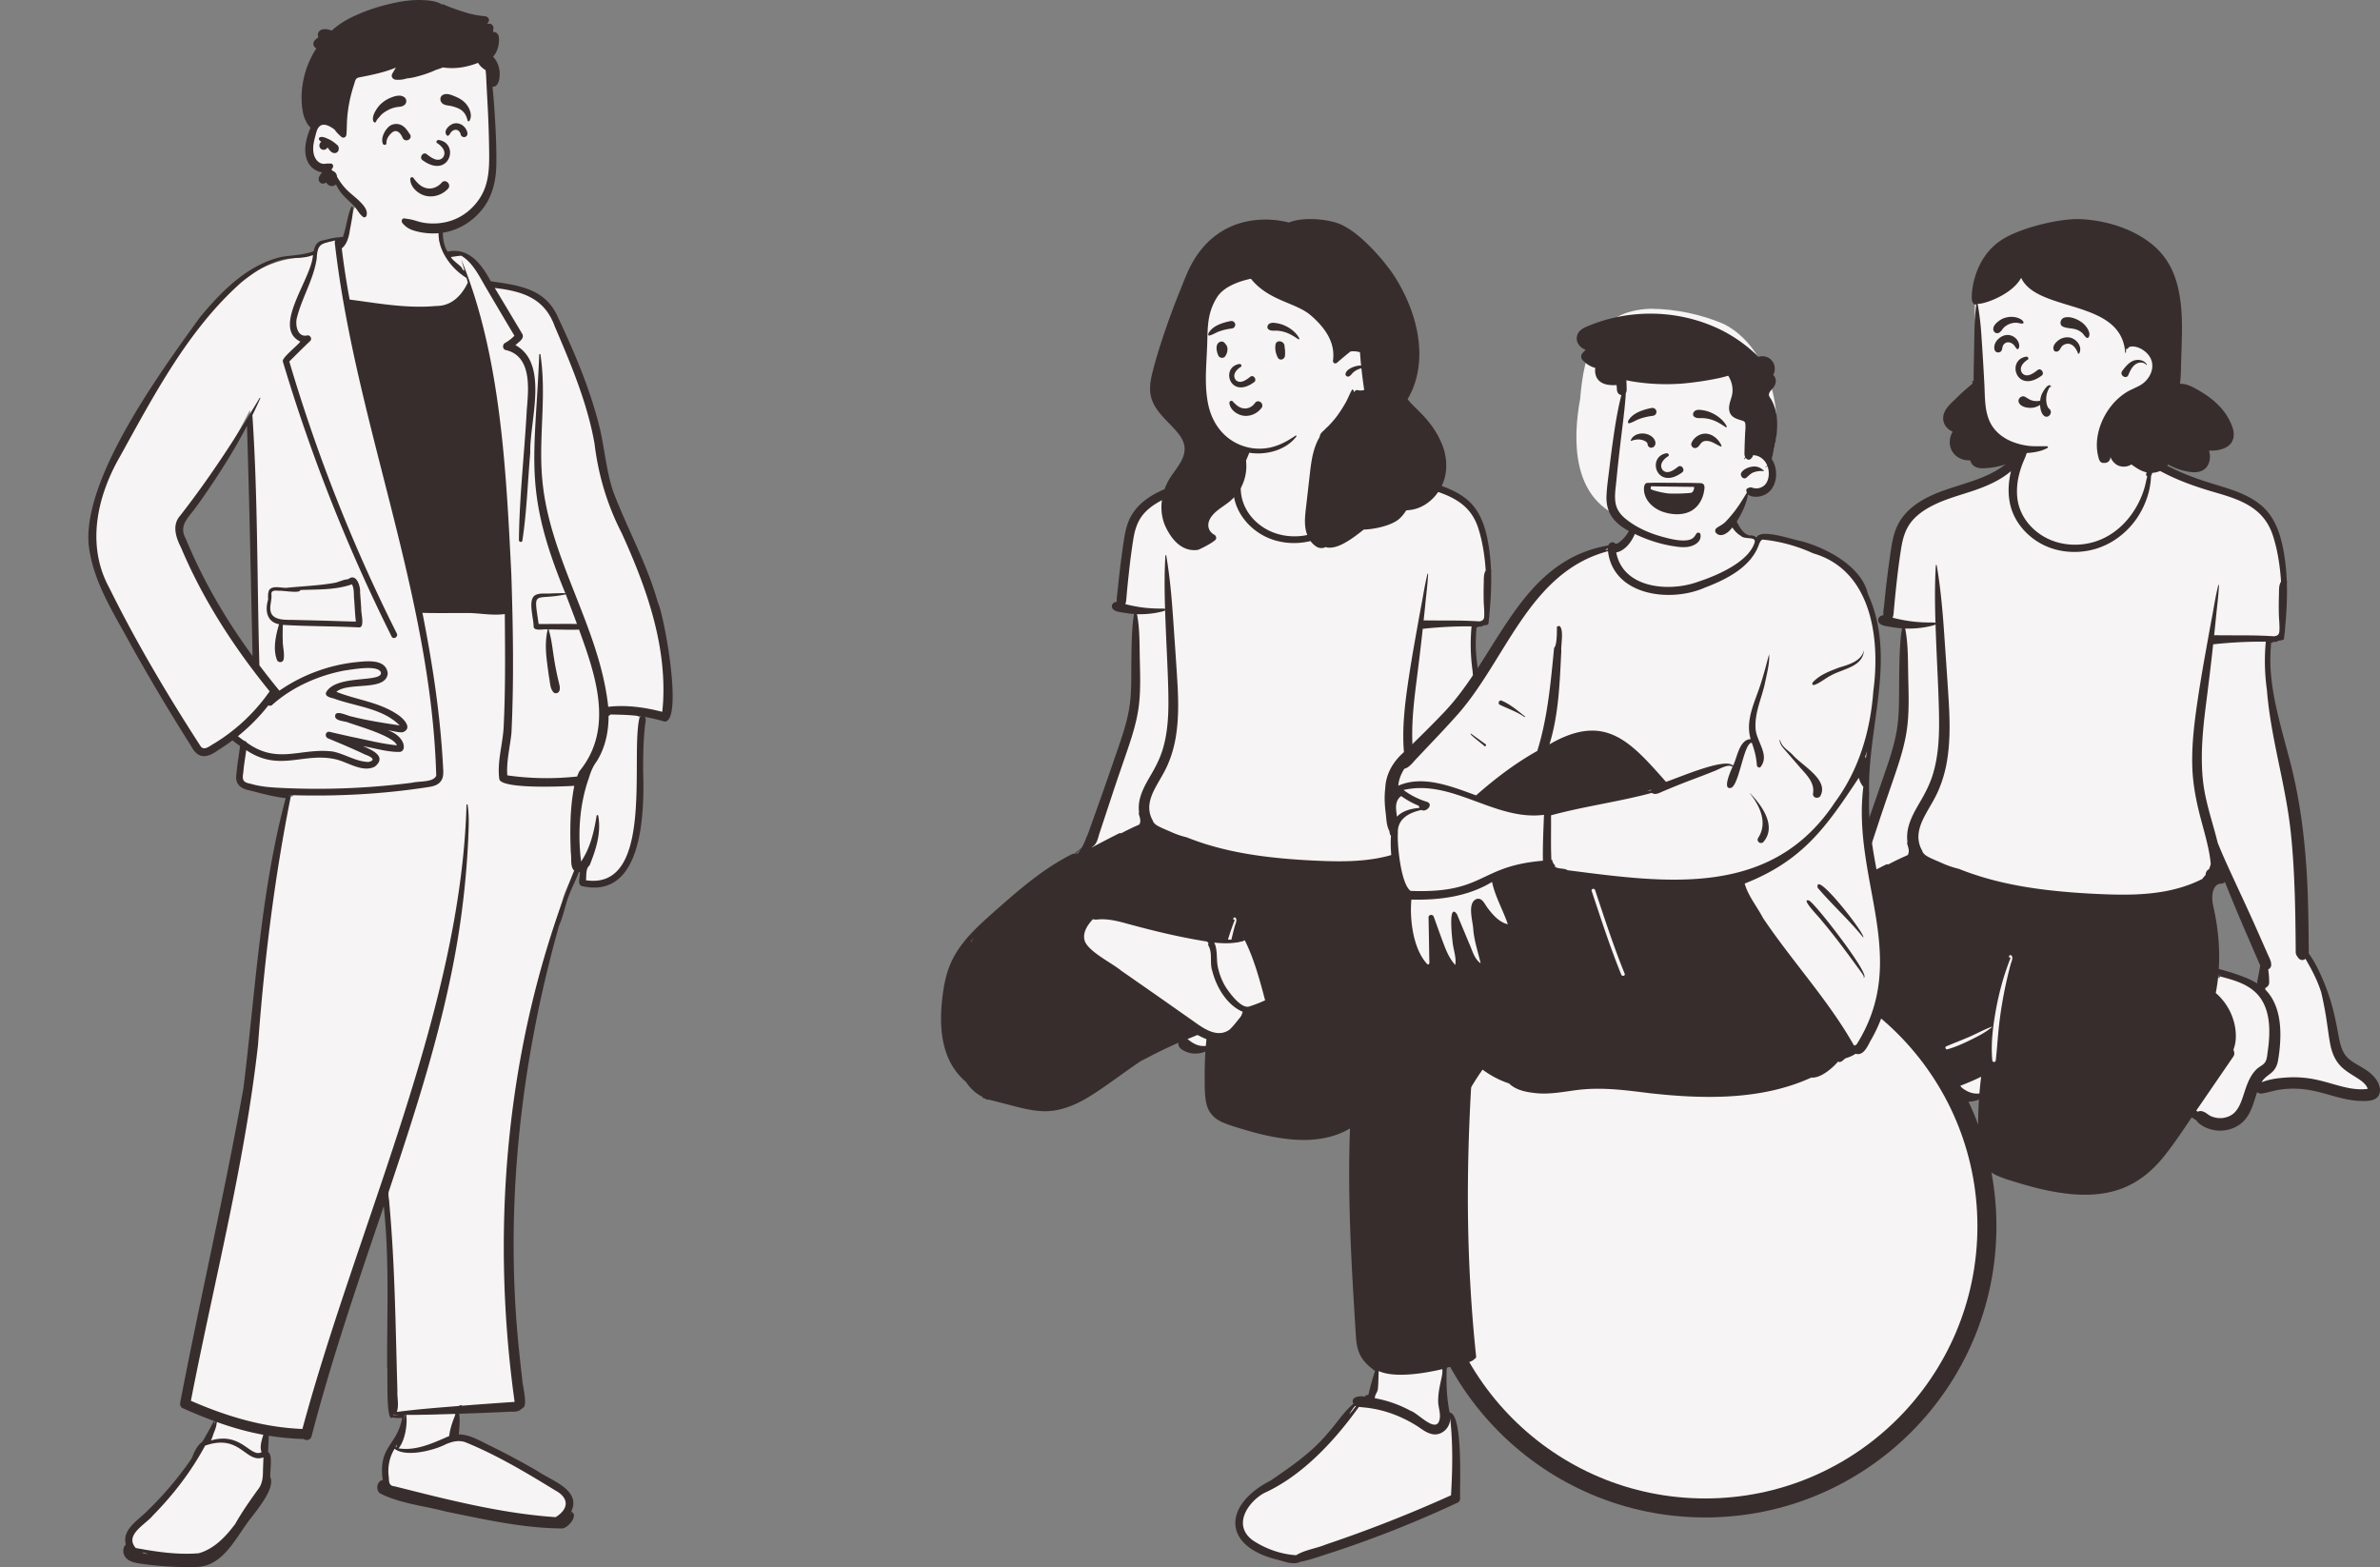 <svg xmlns="http://www.w3.org/2000/svg" width="243" height="160" fill="none"><rect width="100%" height="100%" fill="#808080" stroke="none"/><path fill="#F6F4F4" fill-rule="evenodd" d="M146.578 86.59a206.562 206.562 0 0 0 3.382 7.961c-.09.79-.429 1.599-.164 2.39-1.17-.76-2.486-1.239-3.829-1.6l-.076.506c-.149-.005-.419-.008-.57-.01.024-.2.056-.56.07-.762.188-2.18-.162-4.41-.59-6.54-.104-.77.151-1.963 1.119-1.983.145.022.382-.367.469-.443l.189.48Zm-13.55 29.457c4.882.274 7.673-3.719 10.033-7.455.249.164.524.348.775.497.386.62 1.171.808 1.85.877 2.418.123 2.935-2.047 3.536-3.914.114.08.37.488.562.398 1.086-.24 2.143-.528 3.294-.456 1.321-.282 8.167 2.733 7.535.104-.308-1.144-2.007-1.685-2.882-2.475-1.272-1.446-.962-3.308-1.57-5.031-.505-1.728-1.095-3.357-2.188-4.946-.098-5.939-.321-13.207-1.858-18.49-.981-3.706-2.196-7.538-1.729-11.428l.265-.007a.748.748 0 0 1 .437-.093c.12-.133.343-.093.506-.147.294-2.747.407-5.098.034-7.59-.346-4.116-2.944-5.799-6.738-6.695-4.169-1.368-6.998-2.761-9.159-6.16-.408-.69-.657-1.508-1.201-2.09-1.352-1.71-5.239-1.428-6.243.373-.438 1.054-.476 2.283-.809 3.378-1.312 4.652-7.342 4.104-10.534 6.648-1.406 1.042-1.858 2.65-2.041 4.288-.229 2.059-.668 4.042-.612 6.088-.146.028-.482-.076-.539.134.134.442 1.846.44 2.323.518-.628 3.325-.058 6.663-.563 9.998-.778 3.747-2.309 7.227-3.511 10.847-.463 1.197-.773 2.48-1.461 3.569l.012.009c-.108.18-.228.356-.352.526-.127.046-.26.12-.386.167l-.028-.047-.068.09-.2-.084c-.293.147-.612.317-.925.495-3.847 2.334-6.364 4.702-9.38 7.635l.4.324c-.145.203-.322.471-.463.685a2.471 2.471 0 0 0-.516-.34c-2.571 3.056-2.886 8.353-1.633 11.574.398.965 1.028 1.757 1.79 2.425.314.472.879 1.125 1.601 1.438l.094.133c.038.005.275.06.289.115 1.921.324 3.848 1.169 5.839 1.181 3.248-.028 6.039-2.664 8.644-4.405 1.648-1.175 3.567-1.982 5.347-2.767-.133.677-.095.909.641 1.165.656.261 1.445.057 2.056-.23-.016 1.122-.106 2.243-.075 3.44 0 1.449-.048 3.231 1.514 3.9 2.659 1.047 5.664 1.8 8.287 1.831Z" clip-rule="evenodd"/><path fill="#382D2D" fill-rule="evenodd" d="M99.16 96.17c.092-.14.187-.278.284-.415a14.55 14.55 0 0 0-.338.38c.02.01.038.021.054.034Zm10.701-8.966a.256.256 0 0 1 .062-.035l.161-.067a6.55 6.55 0 0 0 .287-.434 8.734 8.734 0 0 1-.582.563l.072-.027Zm1.761-.754a127.87 127.87 0 0 1 2.632-1.36.254.254 0 0 1 .213-.011c.378-.195.759-.387 1.144-.57.234-.11.47-.214.705-.32a.644.644 0 0 0 .049-.084c.141-.301.007-.675-.084-.971a.233.233 0 0 1 .016-.19 3.9 3.9 0 0 1 .054-1.259c.203-.934.703-1.785 1.18-2.602.489-.838.918-1.68 1.195-2.613.558-1.873.601-3.835.56-5.773-.044-2.154-.169-4.306-.255-6.458-.026-.642-.051-1.283-.072-1.925-.05.03-.09.06-.165.083a8.062 8.062 0 0 1-1.117.227 9.37 9.37 0 0 1-1.591.083c.275 1.394.258 2.87.283 4.28.03 1.629.109 3.275-.072 4.898-.177 1.588-.646 3.103-1.158 4.61-.527 1.55-1.07 3.096-1.582 4.651-.289.878-.578 1.756-.869 2.633l-.419 1.267c-.153.462-.229 1.006-.617 1.329a.48.48 0 0 1-.142.082l-.027.054.139-.06Zm5.771-3.473c.061.286.164.568.305.788a.19.19 0 0 0 .018.078c.14.306.476.484.767.622.349.167.711.31 1.064.47a9.012 9.012 0 0 0 1.624.558l.031.013a26.46 26.46 0 0 0 2.767.93c1.902.529 3.853.867 5.813 1.088 1.899.214 3.811.336 5.721.394 1.733.053 3.494.015 5.203-.301 1.224-.227 2.427-.602 3.53-1.172.089-.14.213-.259.318-.39-.013-.21.114-.444.306-.518.074-.166.133-.339.174-.516a13.23 13.23 0 0 0-.194-1.3 40.566 40.566 0 0 0-.629-2.525c-.477-1.746-.858-3.486-.921-5.302-.065-1.839.12-3.671.373-5.49.257-1.847.566-3.686.897-5.52.188-1.043.369-2.088.568-3.13.201-1.053.36-2.126.622-3.167.008-.033.063-.027.061.009-.036.935-.165 1.872-.256 2.803-.063.654-.132 1.306-.202 1.958.142-.032.295-.013.46-.01.271.005.543.002.814.004l1.627.007a41.35 41.35 0 0 1 2.799.086c.058-.014.116-.028.174-.046.223-.067.294-.226.309-.449.037-.559-.043-1.138-.053-1.7a38.05 38.05 0 0 1 .012-1.787c.012-.39-.026-.868.199-1.207a28.682 28.682 0 0 0-.08-.925c-.122-1.156-.331-2.318-.689-3.425-.258-.8-.683-1.535-1.294-2.12-1.198-1.143-2.855-1.595-4.403-2.049-1.87-.548-3.735-1.224-5.421-2.213.02.045.007.103-.054.116a.362.362 0 0 0-.224.146c-.024.12-.059.24-.106.357a.345.345 0 0 1-.036.063c-.024.174-.027.353-.039.478a7.015 7.015 0 0 1-.235 1.253 8.015 8.015 0 0 1-1.09 2.33c-.978 1.423-2.437 2.51-4.114 2.949-1.692.442-3.569.257-5.091-.63-1.407-.82-2.498-2.176-2.817-3.79-.17-.857-.143-1.73.017-2.586.026-.138.055-.279.087-.421-1.073.922-2.45 1.488-3.777 1.924-1.42.466-2.875.85-4.168 1.623-.595.356-1.161.8-1.574 1.362-.514.7-.736 1.514-.875 2.36a68.063 68.063 0 0 0-.45 3.427c-.064.575-.123 1.152-.178 1.728-.028.305-.056.61-.081.916-.019.216-.039.388-.109.552.406.109.817.19 1.231.264.489.087.988.137 1.484.168.255.015.512.02.768.025.127.002.255-.001.383 0 .072 0 .132.02.195.033-.056-1.817-.075-3.635.035-5.449.003-.046.077-.062.085-.011.364 2.133.556 4.298.704 6.455.145 2.116.298 4.231.426 6.348.117 1.946.161 3.91-.171 5.838-.163.941-.43 1.854-.81 2.73-.374.864-.903 1.645-1.333 2.48-.394.766-.673 1.6-.497 2.416Zm2.697 19.625c.767-.222 1.492-.542 2.207-.897.69-.342 1.421-.707 2.006-1.213.013-.01-.001-.033-.016-.028-.721.257-1.405.639-2.107.947-.729.32-1.476.599-2.208.913-.162.069-.044.325.118.278Zm1.537 3.77a2.7 2.7 0 0 0 .61.317c.292.103.588.129.882.1.044-.53.097-1.059.162-1.587-.662.333-1.354.611-2.045.889.136.082.254.189.391.281Zm2.711-2.728c.02.214.305.209.329 0 .111-.946.166-1.901.262-2.849a39.062 39.062 0 0 1 1.14-6.225c.058-.213.255-.588.122-.807-.163-.269-.388.111-.214.133.018.002.018-.023.004-.028.135.053.041.175.006.271l-.103.278a36.21 36.21 0 0 0-.199.558c-.139.404-.27.81-.385 1.22a27.949 27.949 0 0 0-.578 2.44c-.305 1.638-.538 3.342-.384 5.009Zm19.471 4.874a.56.56 0 0 1 .356-.053c.381.076.533.296.86.462.192.098.524.179.726.191a2 2 0 0 0 .836-.1 1.8 1.8 0 0 0 .634-.357c.443-.408.661-.972.855-1.545.214-.631.397-1.285.726-1.869.165-.293.375-.577.625-.804.237-.215.62-.371.782-.657.167-.295.181-.721.23-1.052.05-.332.086-.666.11-1.001.092-1.303.006-2.731-.72-3.86-.911-1.417-2.56-1.829-4.089-2.225a16.702 16.702 0 0 1-.232 1.619 4.9 4.9 0 0 1 .687.706c.41.5.717 1.071.928 1.683.204.589.304 1.214.286 1.838a3.63 3.63 0 0 1-.232 1.17c.108.187.128.429.002.613a45470.576 45470.576 0 0 1-3.52 5.14c.051.032.101.066.15.101Zm1.939-12.953c.078 0 .156.003.235.005l-.23-.064-.005.059Zm.045-.584c.695.19 1.389.386 2.062.644.394.151.858.313 1.252.551.116.055.229.115.34.181a.609.609 0 0 1 .005-.255c.09-.406.158-.817.234-1.227.008-.044.018-.132.035-.235-.075-.135-.13-.281-.194-.428l-.344-.795-.648-1.498a191.02 191.02 0 0 1-1.308-3.08 154.07 154.07 0 0 1-.854-2.103.477.477 0 0 1-.358.159c-.783.027-.887 1.063-.822 1.638.049.437.166.867.248 1.3.084.441.153.885.213 1.33.169 1.266.218 2.546.139 3.819Zm6.552 10.287c.948-.055 1.903.036 2.829.244.895.201 1.764.503 2.66.703a6.74 6.74 0 0 0 1.327.175c.215.005.433-.001.647-.025.027-.003.061-.013.096-.021a1.282 1.282 0 0 0-.329-.506c-.219-.221-.404-.342-.676-.517-.548-.351-1.119-.669-1.573-1.145-.581-.609-.857-1.39-1-2.205-.154-.874-.254-1.757-.401-2.632a32.463 32.463 0 0 0-.432-2.16 12.736 12.736 0 0 0-.759-1.828c-.228-.454-.48-.893-.726-1.336-.206.19-.513.156-.687-.09-.08-.115-.176-.225-.214-.363-.036-.13-.024-.281-.025-.415l-.006-.755c-.005-.52-.01-1.041-.018-1.561a152.263 152.263 0 0 0-.068-3.022c-.069-2.025-.179-4.05-.408-6.063-.447-3.955-1.585-7.786-2.075-11.734a30.606 30.606 0 0 1-.152-1.472 19.725 19.725 0 0 1-.107-4.588 42.448 42.448 0 0 0-4.985.25c-.2 1.86-.429 3.715-.665 5.57-.231 1.815-.43 3.645-.408 5.476.01.902.071 1.805.22 2.694.143.86.36 1.704.592 2.544.232.841.482 1.678.687 2.527.311.78.65 1.548.998 2.312.878 1.927 1.787 3.84 2.647 5.775.248.56.493 1.12.74 1.679l.371.839c.139.315.318.622.317.975a.458.458 0 0 1-.289.43c.069.406.092.819.097 1.23a.56.56 0 0 1-.373.528c0 .053.002.106.004.16l.01.008c1.122 1.135 1.428 2.781 1.418 4.321a14.648 14.648 0 0 1-.224 2.41c-.084.487-.297.888-.686 1.196-.275.217-.589.428-.768.692-.036.055-.071.11-.104.166.77-.323 1.689-.419 2.498-.466Zm-12.782-57.893v.112a.543.543 0 0 1 .151-.02l-.151-.092Zm-43.375 54.73c.123-1.136.31-2.278.715-3.35.371-.986.928-1.876 1.59-2.692.668-.82 1.432-1.555 2.215-2.264.826-.748 1.663-1.485 2.508-2.211 1.663-1.43 3.398-2.799 5.308-3.881l.002-.003.009-.005c.311-.175.626-.345.946-.504a.253.253 0 0 1 .217-.01 9.062 9.062 0 0 1 .723-.602 6.04 6.04 0 0 0 .511-1.114.244.244 0 0 1 .058-.096c.051-.142.109-.282.16-.423.14-.387.276-.775.414-1.162.276-.775.551-1.55.828-2.324.553-1.549 1.085-3.104 1.621-4.659.504-1.46 1.021-2.925 1.276-4.452.265-1.58.205-3.207.226-4.803.012-.922.018-1.846.065-2.766.037-.703.083-1.405.211-2.094-.36-.026-.719-.075-1.074-.136-.392-.068-1.209-.118-1.191-.677.006-.21.168-.357.363-.41a.513.513 0 0 1 .138-.02c-.042-.352.045-.734.078-1.082a99.346 99.346 0 0 1 .575-4.744c.139-.957.281-1.919.728-2.79a5.26 5.26 0 0 1 1.427-1.696c2.419-1.912 5.691-1.96 8.234-3.624.657-.43 1.246-.97 1.671-1.635.243-.38.405-.79.521-1.226.075-.28.145-.556.235-.832.089-.27.113-.492.28-.73.018-.025.057-.016.059.016.016.246-.028.462-.041.706-.012.256-.004.507-.03.764-.006.065-.014.13-.021.193a.257.257 0 0 1 .021.051c.119.377.054.786-.147 1.112a.303.303 0 0 1-.009.103c-.102.377-.285.725-.423 1.09-.13.346-.241.7-.326 1.061a6.314 6.314 0 0 0-.157 2.077c.145 1.495 1.032 2.769 2.274 3.58 1.379.901 3.128 1.125 4.715.734 1.619-.398 2.957-1.43 3.903-2.785a8.33 8.33 0 0 0 1.178-2.478c.096-.338.153-.694.245-1.035-.09-.049-.144-.145-.092-.273a1.46 1.46 0 0 0 .057-1.001 12.797 12.797 0 0 1-2.498-2.187c-.722-.833-1.472-1.845-1.784-2.915-.122-.42.509-.701.717-.302.229.436.416.886.665 1.313.251.43.538.838.855 1.22a11.84 11.84 0 0 0 2.171 2.024c1.79 1.294 3.859 2.126 5.957 2.776 1.625.504 3.325.943 4.674 2.034 1.487 1.203 1.999 3.094 2.279 4.91.118.768.187 1.54.218 2.316.032.062.04.135.007.203.046 1.455-.038 2.915-.177 4.364.001.153-.011.304-.045.448-.016.16-.033.32-.051.478a.09.09 0 0 1-.062.082 1.618 1.618 0 0 1-.442.094 1.128 1.128 0 0 1-.077.024.228.228 0 0 1-.195.086l-.153-.004a.85.85 0 0 0-.169.065.268.268 0 0 1-.118.031c-.065.74-.088 1.48-.069 2.22.058 1.04.186 2.077.389 3.114.377 1.926.924 3.817 1.424 5.713 1.031 3.91 1.508 7.911 1.692 11.945.052 1.14.077 2.282.096 3.423a230.17 230.17 0 0 1 .029 2.518c.002.133.011.27.002.403a.676.676 0 0 1-.012.093l.001.004c.541.736.953 1.585 1.313 2.42.369.853.683 1.73.925 2.628.243.9.419 1.807.588 2.722.142.763.306 1.609.895 2.165.445.419 1.065.702 1.591 1.042.599.388 1.136.863 1.372 1.557.164.482.084 1.034-.402 1.286-.419.217-1.013.2-1.474.179-.973-.045-1.919-.309-2.851-.573-1.025-.291-2.04-.557-3.11-.585a8.75 8.75 0 0 0-1.609.094c-.55.086-1.078.27-1.626.358-.183.03-.365-.009-.487-.133-.348.986-.548 2.059-1.348 2.819-.614.584-1.489.882-2.332.833a3.4 3.4 0 0 1-1.297-.337 2.88 2.88 0 0 1-.544-.356.839.839 0 0 1-.228-.274 12.361 12.361 0 0 1-.452-.288c-.842 1.251-1.679 2.512-2.618 3.688-1.063 1.331-2.347 2.419-3.947 3.04-1.492.578-3.142.692-4.725.558-1.669-.143-3.31-.523-4.911-1.007-.782-.236-1.595-.455-2.337-.803-.792-.371-1.34-1.023-1.526-1.883-.183-.845-.161-1.748-.167-2.608-.006-.888.015-1.777.075-2.662l.001-.008a2.859 2.859 0 0 1-.921.197 2.307 2.307 0 0 1-.935-.137c-.351-.133-.837-.354-.901-.772a.702.702 0 0 1-.003-.189c-.214.091-.426.184-.636.281-.657.305-1.312.616-1.957.946-.323.165-.639.346-.967.5-.088.042-.176.088-.265.134-.326.218-.649.44-.971.666-.908.64-1.806 1.295-2.719 1.928-.939.651-1.896 1.294-2.937 1.772-1.068.49-2.204.802-3.387.758-1.264-.047-2.495-.403-3.711-.717l-1.823-.469a.237.237 0 0 1-.273-.052l-.025-.025-.262-.067-.113-.16c-.668-.315-1.228-.881-1.652-1.51l-.096-.081a6.613 6.613 0 0 1-1.722-2.396c-.78-1.837-.823-3.914-.611-5.87Z" clip-rule="evenodd"/><path fill="#F6F4F4" fill-rule="evenodd" d="M121.557 34.396c.191-3.141 1.211-6.703 4.212-8.246 6.614-2.654 15.312 4.03 15.772 10.86.161 2.338-1.137 4.892-3.509 5.542-.528.699-1.325 1.125-2.113 1.496-9.376 4.864-15.433.91-14.362-9.652Z" clip-rule="evenodd"/><path fill="#382D2D" fill-rule="evenodd" d="M119.421 32.444a73.2 73.2 0 0 1 1.049-2.74c.359-.881.683-1.782 1.128-2.622 2.66-5.018 7.497-5.018 9.998-4.362 1.296-.558 3.725-.401 5.075.103 2.186.816 4.85 4.026 5.761 5.469 2.012 3.184 3.267 7.423 1.931 11.102a8.29 8.29 0 0 1-.648 1.356c.158.214.339.417.541.616.598.592 1.197 1.165 1.714 1.833a9.122 9.122 0 0 1 1.257 2.147c.597 1.467.626 3.129-.164 4.529-.688 1.218-1.906 2.125-3.279 2.212a5.06 5.06 0 0 1-.211.026c-.182.3-.404.575-.657.815-.775.738-2.624 1.116-3.678 1.14l-.163.13c-.645.508-1.322 1.02-2.062 1.381-.502.245-1.16.45-1.683.273-.237.159-.627.125-.862-.005-.387-.213-.702-.597-.893-.99-.464-.954-.353-1.998-.234-3.017.132-1.126.258-2.252.386-3.378.101-.88.206-1.775.474-2.623.138-.44.319-.862.554-1.259a.215.215 0 0 1 .004-.098c.077-.25.236-.38.424-.55a3.98 3.98 0 0 0 .072-.067 2.26 2.26 0 0 1 .302-.29l.123-.127c.34-.357.661-.73.947-1.132.276-.389.527-.795.764-1.208.242-.421.403-.885.644-1.303a.066.066 0 0 1 .102-.013c.075.077.123.163.114.253l.037.006c.015-.137.14-.248.311-.218.256.045.466.061.687-.024a49.568 49.568 0 0 1-.11-.775A49.42 49.42 0 0 1 139 37.6c-.125.03-.249.073-.37.128a1.77 1.77 0 0 0-.475.309c-.138.126-.233.296-.4.384-.193.1-.426-.066-.37-.284.115-.44.764-.693 1.166-.777.138-.028.279-.04.419-.038a35.677 35.677 0 0 1-.114-1.358 2.292 2.292 0 0 0-.971-.078c-.107.085-.214.17-.318.255a60.68 60.68 0 0 0-.979.823l-.088.075c-.192.165-.431.001-.399-.233.264-1.916-.91-3.44-2.284-4.621-1.522-1.308-4.288-1.46-6.097-3.725-.833.17-2.694.673-3.462 1.896-1.075 1.715-.934 3.25-1.016 5.195-.082 1.946-.29 3.976.152 5.895.408 1.77 1.511 3.28 3.224 3.976l.128.05a5.185 5.185 0 0 0 2.783.252c1.031-.194 1.892-.666 2.75-1.247.049-.032.121.035.084.085-1.13 1.498-3.351 1.998-5.112 1.603a5.664 5.664 0 0 1-.246-.061 4.633 4.633 0 0 1-.198 3.48 4.694 4.694 0 0 1-1.353 1.69c-.632.5-1.416.902-1.854 1.603-.402.642-.283 1.363.405 1.734.173.094.24.397.068.53-.066.051-.131.103-.198.153-.385.29-1.443.836-1.614.856-1.52.18-2.543-.936-3.198-2.252-.769-1.546-.569-3.43.278-4.901.68-1.181 2.019-2.345 1.487-3.84-.19-.533-.578-.988-.956-1.4-.43-.468-.893-.906-1.305-1.39-.41-.482-.774-1.006-.977-1.61-.297-.883-.149-1.837.073-2.719.478-1.892 1.098-3.759 1.758-5.594Z" clip-rule="evenodd"/><path fill="#382D2D" fill-rule="evenodd" d="M127.937 42.316c.339-.139.642-.37.864-.665a.4.4 0 0 0 .081-.31.45.45 0 0 0-.174-.28.417.417 0 0 0-.312-.085.39.39 0 0 0-.264.175l-.016.021a1.361 1.361 0 0 1-.499.419c-.188.09-.399.133-.617.108-.415-.047-.702-.271-1.006-.576a4.551 4.551 0 0 1-.113-.119.182.182 0 0 0-.094-.072.21.21 0 0 0-.233.08.193.193 0 0 0-.032.124c.028.316.193.598.428.82.261.246.607.416.932.476.359.066.724.019 1.055-.116Zm-1.224-4.877c-.381.231-.963.772-.552 1.347.483.507 1.178-.074 1.521-.337.318-.204.675.32.38.558-2.476 1.833-3.481-1.508-1.542-1.84.214-.038.293.2.193.272Zm4.438-2.133c-.043-.523-.839-.642-.919-.124-.071.464.013.89.222 1.307.199.399.701.213.739-.15.051-.487-.016-.707-.042-1.033Zm-6.065-.231c-.111-.146-.272-.245-.464-.189-.6.175-.423 1.027-.212 1.442.114.226.485.283.652.085.273-.324.403-.97.057-1.288a.392.392 0 0 0-.033-.05Zm5.376-2.058-.095-.016c-.293-.051-.658-.1-.865.136-.11.125-.148.358 0 .477.26.211.548.13.86.147.257.015.504.057.751.128.543.155.986.439 1.45.75.06.04.123-.037.094-.094-.268-.525-.787-.955-1.307-1.218a3.224 3.224 0 0 0-.888-.31Zm-4.829-.235-.072.015c-.79.165-1.817.495-2.191 1.27-.014.11.001.134.013.15l.004.005c.011.013.019.03.066.046l.04-.01c.172-.045.307-.107.439-.171l.142-.07c.165-.081.332-.16.509-.217.376-.123.764-.21 1.158-.256a.475.475 0 0 0 .232-.088.344.344 0 0 0 .13-.198.354.354 0 0 0-.04-.297.374.374 0 0 0-.183-.158.432.432 0 0 0-.247-.02Z" clip-rule="evenodd"/><path fill="#F6F4F4" fill-rule="evenodd" d="M227.384 89.89a220.735 220.735 0 0 0 3.645 8.574c-.097.85-.463 1.721-.177 2.573-1.261-.819-2.679-1.334-4.127-1.723l-.081.545c-.161-.005-.452-.008-.615-.01.025-.217.06-.603.075-.822h.001c.202-2.346-.175-4.75-.636-7.043-.112-.828.162-2.113 1.206-2.135.155.024.411-.395.505-.477l.204.518Zm-14.603 31.722c5.261.295 8.269-4.005 10.812-8.029.268.178.565.376.835.536.416.668 1.263.87 1.994.944 2.606.133 3.164-2.204 3.811-4.215.123.087.399.526.606.43 1.17-.26 2.309-.569 3.55-.492 1.424-.304 8.802 2.943 8.121.112-.333-1.231-2.163-1.815-3.106-2.665-1.371-1.558-1.037-3.563-1.692-5.418-.544-1.861-1.181-3.615-2.358-5.326-.106-6.396-.346-14.223-2.003-19.911-1.057-3.992-2.366-8.119-1.863-12.308l.286-.007a.801.801 0 0 1 .47-.1c.13-.144.37-.1.545-.158.317-2.958.44-5.49.037-8.174-.373-4.432-3.173-6.245-7.262-7.21-4.493-1.473-7.542-2.973-9.87-6.634-.441-.743-.708-1.623-1.295-2.25-1.457-1.841-5.646-1.538-6.728.402-.473 1.134-.513 2.458-.873 3.638-1.413 5.01-7.912 4.42-11.352 7.158-1.515 1.122-2.003 2.855-2.199 4.618-.248 2.217-.72 4.352-.66 6.556-.158.03-.52-.082-.581.144.144.476 1.989.474 2.504.559-.677 3.58-.063 7.175-.607 10.766-.839 4.035-2.489 7.783-3.784 11.681-.499 1.289-.833 2.67-1.575 3.843l.014.01a7.678 7.678 0 0 1-.38.566c-.137.05-.281.13-.416.18l-.031-.051-.073.098-.215-.09c-.316.157-.66.34-.997.532-4.146 2.514-6.859 5.064-10.109 8.222l.431.35c-.157.218-.347.507-.5.737a2.644 2.644 0 0 0-.555-.367c-2.772 3.292-3.11 8.997-1.761 12.465.43 1.039 1.109 1.892 1.929 2.611.339.509.948 1.211 1.726 1.549l.101.143c.042.005.297.064.312.123 2.07.349 4.147 1.26 6.293 1.273 3.501-.031 6.508-2.869 9.316-4.744 1.775-1.266 3.845-2.135 5.762-2.981-.143.73-.102.98.692 1.255.706.282 1.557.062 2.215-.247-.017 1.209-.114 2.416-.081 3.705.001 1.56-.051 3.479 1.632 4.199 2.866 1.128 6.104 1.938 8.932 1.972Z" clip-rule="evenodd"/><path fill="#382D2D" fill-rule="evenodd" d="M176.28 100.208c.1-.15.202-.299.306-.446-.124.134-.246.271-.364.408.021.011.04.024.058.038Zm11.533-9.655a.3.3 0 0 1 .066-.037l.174-.073a6.71 6.71 0 0 0 .309-.466c-.202.21-.406.414-.626.605l.077-.029Zm1.898-.811c.94-.5 1.887-.987 2.837-1.464a.27.27 0 0 1 .228-.013c.409-.21.819-.417 1.234-.613.252-.119.507-.231.76-.345a.716.716 0 0 0 .052-.091c.152-.324.008-.727-.09-1.046a.251.251 0 0 1 .017-.204 4.212 4.212 0 0 1 .059-1.356c.218-1.006.757-1.922 1.271-2.802.527-.902.989-1.809 1.288-2.814.601-2.017.647-4.13.604-6.217-.048-2.319-.182-4.637-.275-6.954-.028-.691-.055-1.382-.077-2.073-.055.032-.098.065-.179.09a8.827 8.827 0 0 1-1.204.244 10.066 10.066 0 0 1-1.714.089c.296 1.501.277 3.09.304 4.608.033 1.755.119 3.527-.077 5.276-.191 1.71-.696 3.341-1.248 4.964-.568 1.67-1.153 3.334-1.704 5.009a2540.93 2540.93 0 0 1-1.389 4.199c-.164.498-.247 1.083-.665 1.432a.51.51 0 0 1-.153.088l-.029.058.15-.065Zm6.219-3.74c.066.307.177.612.33.848 0 .027.005.055.018.084.152.33.514.522.827.67.377.18.766.334 1.146.506a9.726 9.726 0 0 0 1.751.6l.034.014c.974.39 1.971.72 2.982 1.002 2.049.57 4.152.934 6.265 1.172 2.046.23 4.107.362 6.165.425 1.868.057 3.766.016 5.608-.325 1.319-.245 2.615-.648 3.804-1.262.096-.15.23-.279.343-.42-.014-.225.123-.478.33-.558.08-.179.143-.365.187-.555a14.064 14.064 0 0 0-.209-1.4c-.187-.915-.432-1.818-.678-2.719-.514-1.88-.924-3.755-.993-5.71-.069-1.98.13-3.954.403-5.912.277-1.989.609-3.97.966-5.945.203-1.123.398-2.248.613-3.37.216-1.134.387-2.29.67-3.41.008-.037.067-.03.066.009-.039 1.007-.178 2.016-.276 3.018a186.08 186.08 0 0 1-.218 2.11c.153-.036.318-.015.496-.012.292.006.585.003.877.004l1.753.008a45.37 45.37 0 0 1 3.018.092c.061-.015.124-.03.187-.049.24-.072.317-.243.332-.483.041-.602-.045-1.226-.056-1.83a39.848 39.848 0 0 1 .013-1.925c.013-.42-.029-.935.214-1.3a27.682 27.682 0 0 0-.087-.997c-.131-1.245-.356-2.495-.741-3.688-.279-.862-.737-1.653-1.395-2.282-1.292-1.231-3.077-1.718-4.745-2.207-2.016-.59-4.026-1.318-5.843-2.384.022.048.008.112-.058.125a.39.39 0 0 0-.242.158c-.025.13-.063.258-.114.384a.34.34 0 0 1-.039.069c-.026.187-.029.379-.042.514a7.63 7.63 0 0 1-.253 1.349 8.64 8.64 0 0 1-1.175 2.51c-1.054 1.532-2.627 2.702-4.434 3.174-1.824.477-3.846.277-5.486-.677-1.517-.883-2.692-2.344-3.037-4.082-.183-.923-.153-1.863.019-2.785.028-.148.059-.3.093-.453-1.156.993-2.64 1.602-4.071 2.072-1.529.502-3.097.915-4.491 1.748-.642.383-1.251.86-1.697 1.467-.553.753-.792 1.63-.942 2.54a73.879 73.879 0 0 0-.486 3.691 105.65 105.65 0 0 0-.279 2.848c-.019.232-.042.418-.117.594.437.117.88.205 1.327.284a14 14 0 0 0 1.599.181c.275.017.551.022.828.027.137.002.275-.001.412 0 .079 0 .143.021.211.035-.061-1.956-.081-3.914.037-5.867.003-.05.083-.067.092-.012.392 2.297.6 4.628.759 6.951.156 2.279.32 4.557.459 6.837.126 2.094.173 4.21-.185 6.286a12.888 12.888 0 0 1-.872 2.94c-.403.93-.973 1.772-1.437 2.671-.424.824-.725 1.722-.536 2.602Zm2.907 21.133c.827-.239 1.608-.583 2.379-.966.743-.368 1.531-.761 2.162-1.306.013-.011-.001-.036-.018-.03-.777.277-1.513.688-2.27 1.02-.787.344-1.591.645-2.38.982-.175.075-.047.351.127.3Zm1.656 4.06c.203.137.427.261.658.342.315.11.633.139.95.107.047-.57.106-1.141.175-1.709-.713.359-1.459.658-2.204.957.147.088.274.204.421.303Zm2.922-2.937c.021.23.329.225.355 0 .119-1.02.179-2.047.282-3.069.181-1.811.482-3.593.895-5.366.105-.447.213-.894.334-1.337.062-.23.275-.634.132-.87-.176-.289-.419.12-.231.144.019.002.019-.025.004-.03.146.057.045.188.006.292l-.111.299c-.073.2-.145.4-.214.6-.15.435-.291.873-.415 1.315a30.004 30.004 0 0 0-.623 2.627c-.328 1.764-.58 3.599-.414 5.395Zm20.985 5.248a.606.606 0 0 1 .384-.057c.411.082.574.319.926.498.207.105.565.192.783.206.361.021.57-.004.901-.109a1.93 1.93 0 0 0 .683-.384c.478-.439.713-1.047.922-1.663.23-.681.428-1.384.782-2.013.178-.316.404-.622.673-.866.257-.232.669-.4.843-.708.18-.317.195-.776.249-1.133.053-.358.092-.717.118-1.078.099-1.403.006-2.941-.776-4.157-.981-1.526-2.759-1.968-4.406-2.396a18.76 18.76 0 0 1-.251 1.744c.297.236.558.539.74.76a5.853 5.853 0 0 1 1.001 1.813 5.57 5.57 0 0 1 .307 1.979 3.869 3.869 0 0 1-.25 1.26c.117.201.139.462.003.66l-3.626 5.29-.167.245c.054.035.108.071.161.109Zm2.09-13.95.253.006-.248-.068-.005.063Zm.049-.627c.748.205 1.496.415 2.222.693.424.162.925.337 1.349.593.125.06.247.125.366.195a.667.667 0 0 1 .005-.274c.098-.438.171-.88.253-1.322.009-.047.019-.142.037-.253-.08-.145-.14-.303-.208-.46l-.371-.857-.698-1.613a191.48 191.48 0 0 1-2.33-5.582.517.517 0 0 1-.387.171c-.843.03-.955 1.145-.886 1.764.053.471.18.934.268 1.4.09.475.165.953.23 1.433.182 1.363.234 2.741.15 4.112Zm7.061 11.077c1.022-.06 2.051.038 3.049.263.964.217 1.901.541 2.867.757.47.105.946.178 1.429.189a5.08 5.08 0 0 0 .698-.028c.029-.003.066-.013.103-.022a1.366 1.366 0 0 0-.355-.545c-.236-.237-.435-.369-.728-.557-.591-.378-1.206-.721-1.695-1.232-.627-.656-.924-1.497-1.078-2.375-.166-.941-.273-1.893-.432-2.835a34.89 34.89 0 0 0-.466-2.325 13.65 13.65 0 0 0-.818-1.97c-.246-.488-.517-.96-.782-1.438-.222.205-.553.167-.74-.098-.087-.123-.19-.242-.231-.39-.039-.14-.026-.303-.027-.447l-.007-.813c-.005-.56-.011-1.12-.019-1.68a160.55 160.55 0 0 0-.074-3.255c-.074-2.18-.192-4.36-.439-6.53-.482-4.259-1.708-8.384-2.237-12.635a33.986 33.986 0 0 1-.163-1.585 21.21 21.21 0 0 1-.115-4.941 45.764 45.764 0 0 0-5.373.27c-.216 2.003-.462 4-.716 5.997-.25 1.954-.464 3.925-.441 5.897.011.971.077 1.944.237 2.902.155.925.389 1.835.638 2.739.251.906.521 1.807.742 2.721.335.84.699 1.668 1.075 2.49.946 2.076 1.925 4.135 2.852 6.22.267.601.532 1.204.798 1.807l.399.903c.15.34.344.67.342 1.05a.492.492 0 0 1-.311.463c.075.438.099.882.104 1.326a.602.602 0 0 1-.402.568l.005.171.01.009c1.21 1.223 1.539 2.996 1.529 4.654a15.794 15.794 0 0 1-.241 2.595c-.091.524-.32.956-.74 1.288-.297.234-.634.46-.827.745-.04.059-.077.119-.113.179.83-.347 1.82-.451 2.693-.502Zm-13.776-62.343v.12a.587.587 0 0 1 .163-.02l-.163-.1ZM173.077 106.6c.134-1.223.334-2.453.77-3.608.401-1.062 1.001-2.02 1.715-2.898.719-.884 1.543-1.675 2.386-2.439a138.9 138.9 0 0 1 2.703-2.381c1.792-1.54 3.662-3.014 5.72-4.18l.003-.003.01-.004c.335-.19.675-.372 1.02-.544a.27.27 0 0 1 .233-.01l.005-.006a9.92 9.92 0 0 1 .775-.642c.222-.38.408-.78.55-1.2a.29.29 0 0 1 .062-.104c.056-.152.118-.303.173-.455.151-.417.298-.834.446-1.252.298-.834.594-1.669.893-2.503.596-1.667 1.169-3.342 1.747-5.015.543-1.572 1.1-3.15 1.375-4.796.286-1.702.221-3.453.244-5.172.012-.992.019-1.988.07-2.978.039-.758.089-1.513.226-2.255-.388-.029-.774-.08-1.157-.147-.422-.073-1.302-.127-1.284-.728.008-.227.181-.385.392-.443a.565.565 0 0 1 .148-.02c-.044-.38.049-.791.085-1.166a107.006 107.006 0 0 1 .619-5.109c.15-1.03.303-2.066.785-3.004.367-.712.911-1.332 1.538-1.827 2.607-2.059 6.133-2.11 8.874-3.902.708-.464 1.343-1.044 1.801-1.76a4.63 4.63 0 0 0 .562-1.321c.08-.303.156-.599.253-.896.095-.291.122-.53.302-.786.019-.028.061-.018.063.017.018.264-.03.497-.044.76-.013.275-.004.546-.032.823l-.023.208a.3.3 0 0 1 .023.055c.128.406.058.846-.159 1.197a.325.325 0 0 1-.01.111c-.109.405-.307.78-.455 1.174a9.32 9.32 0 0 0-.352 1.142 6.818 6.818 0 0 0-.169 2.237c.157 1.61 1.113 2.981 2.451 3.855 1.486.97 3.371 1.212 5.082.791 1.744-.429 3.187-1.541 4.206-2.999.566-.81.999-1.72 1.269-2.67.104-.363.165-.746.264-1.113-.097-.053-.155-.157-.099-.294.147-.358.171-.711.062-1.079a13.786 13.786 0 0 1-2.692-2.355c-.779-.897-1.587-1.986-1.923-3.139-.132-.453.548-.755.773-.325.246.47.448.954.717 1.414.27.462.579.902.921 1.314a12.765 12.765 0 0 0 2.339 2.18c1.93 1.393 4.16 2.289 6.421 2.989 1.751.542 3.583 1.015 5.037 2.19 1.603 1.295 2.155 3.332 2.456 5.288.127.827.201 1.66.235 2.494a.24.24 0 0 1 .008.218c.049 1.567-.041 3.14-.191 4.7.001.165-.011.328-.048.482a83.67 83.67 0 0 1-.055.515c-.005.044-.026.073-.067.088a1.75 1.75 0 0 1-.476.101c-.028.01-.055.018-.083.026a.248.248 0 0 1-.211.093l-.165-.005a.938.938 0 0 0-.182.07.287.287 0 0 1-.127.034c-.07.797-.095 1.595-.074 2.39.062 1.121.2 2.237.419 3.355.406 2.073.996 4.11 1.534 6.152 1.111 4.211 1.625 8.52 1.824 12.863.056 1.228.083 2.457.103 3.686.01.597.018 1.193.024 1.79l.008.922c.002.143.012.29.002.433a.776.776 0 0 1-.013.1l.001.005c.583.792 1.027 1.707 1.415 2.606a20.7 20.7 0 0 1 .997 2.83c.262.968.452 1.946.634 2.932.153.821.33 1.732.965 2.331.479.451 1.147.756 1.713 1.122.646.418 1.225.929 1.479 1.677.177.518.092 1.113-.433 1.384-.451.234-1.092.216-1.588.193-1.048-.048-2.068-.332-3.073-.617-1.104-.313-2.198-.599-3.352-.63a9.389 9.389 0 0 0-1.733.102c-.594.093-1.163.29-1.754.385-.196.032-.393-.009-.524-.143-.375 1.061-.591 2.218-1.452 3.036-.663.629-1.605.949-2.514.897a3.653 3.653 0 0 1-1.398-.364 3.015 3.015 0 0 1-.586-.383.886.886 0 0 1-.246-.295c-.165-.1-.327-.204-.488-.31-.907 1.347-1.808 2.705-2.821 3.972-1.146 1.433-2.529 2.605-4.254 3.273-1.607.623-3.386.746-5.091.601-1.8-.153-3.568-.562-5.294-1.084-.843-.255-1.718-.49-2.518-.864-.853-.4-1.444-1.103-1.645-2.028-.197-.91-.173-1.883-.18-2.809-.007-.956.017-1.914.081-2.867l.001-.008a3.106 3.106 0 0 1-.992.212 2.502 2.502 0 0 1-1.008-.147c-.379-.144-.902-.382-.971-.832a.732.732 0 0 1-.003-.204c-.231.098-.46.198-.686.303-.708.328-1.414.663-2.109 1.019-.348.177-.689.372-1.042.539-.095.044-.19.094-.286.144-.351.234-.699.473-1.046.716-.979.69-1.947 1.395-2.931 2.077-1.012.701-2.043 1.394-3.165 1.908-1.151.528-2.375.864-3.651.816-1.361-.05-2.688-.434-3.999-.772l-1.964-.505a.256.256 0 0 1-.295-.056l-.027-.027-.282-.072-.122-.172c-.72-.339-1.323-.949-1.78-1.626l-.104-.088a7.103 7.103 0 0 1-1.856-2.58c-.841-1.978-.887-4.214-.658-6.321Z" clip-rule="evenodd"/><path fill="#F6F4F4" fill-rule="evenodd" d="M202.601 28.111c1.636-2.25 4.649-2.897 7.261-2.35 5.108.93 9.987 4.824 10.89 10.119 1.408 3.203.509 8.248-3.586 8.625-.583.033-1.16-.101-1.744-.029-3.565.569-7.776 3.004-10.931.132-.159.114-.367.168-.544.1-1.343-.519-1.406-2.019-1.521-3.252a450.204 450.204 0 0 1-.416-4.782c-.046-2.75-1.137-6.186.591-8.563Z" clip-rule="evenodd"/><path fill="#382D2D" fill-rule="evenodd" d="M212.502 22.376c-2.151-.114-6.113.87-7.989 2.024-3.056 1.88-3.293 5.63-3.169 6.277.048.248.199.477.436.4-.201 1.704-.185 2.678-.219 4.391l-.023 1.144a145.42 145.42 0 0 0-.031 2.288.137.137 0 0 0-.182.08c-.007.019.017.029.029.018.136-.118.04.152-.007.207-.065.076-.173.147-.249.211l-.205.178-.205.178c-.266.229-.523.458-.77.704l-.068.068c-.451.458-1.017.901-1.298 1.494-.268.565-.185 1.206.26 1.657.163.164.352.29.558.384-.366.603-.42 1.4-.038 2.02.383.622 1.119.948 1.828.897.022.089.055.175.1.258.281.516.84.583 1.37.555l.021-.001c1.193-.069 2.341-.367 3.387-.948.362.025.686-.273.756-.599a7.54 7.54 0 0 0 .578-.045c.58-.067 1.174-.192 1.685-.486.079-.045.042-.164-.045-.166-.623-.014-1.246.029-1.868-.039a6.636 6.636 0 0 1-1.71-.432c-.956-.385-1.776-1.039-2.228-1.944-.586-1.171-.533-2.578-.596-3.851a270.578 270.578 0 0 0-.251-4.224l-.045-.674a29.466 29.466 0 0 0-.393-3.384c.689.062 3.549-.967 4.439-2.65 1.688 3.58 10.243 2.115 10.622 7.626.003.047.077.034.08-.01l.007-.127.009-.183.001-.06h.135c0 .018.024.024.03.006.127-.36.731-.244.994-.159.237.078.46.196.66.342.403.294.714.69.818 1.184.196.939-.402 1.895-1.196 2.348-.501.286-1.05.47-1.53.794a6.32 6.32 0 0 0-1.162 1c-1.356 1.506-2.154 3.79-1.512 5.779.049.151.178.325.35.35.283.04.567-.001.726-.271a.619.619 0 0 0 .085-.344c.11.377.466.75.795.89.448.192.953.135 1.348-.112l.05.037c.643.472 1.361.903 2.184.816.597-.063 1.183-.366 1.513-.845.438.246.907.443 1.39.577l.052.014c.665.18 1.513.347 2.134-.02.596-.354.794-1.125.654-1.768a1.662 1.662 0 0 0-.064-.223c.449.023.897-.02 1.323-.151.435-.135.849-.393 1.058-.812.235-.474.172-1.012-.003-1.494a6.033 6.033 0 0 0-1.292-2.063c-.54-.577-1.191-1.067-1.868-1.475l-.114-.069c-.609-.362-1.343-.788-2.063-.76l.005-.027c.109-.801.096-1.618.122-2.426.023-.743.05-1.486.067-2.23.029-1.264.019-2.533-.146-3.788-.146-1.114-.41-2.2-.89-3.22a7.37 7.37 0 0 0-2.203-2.705c-1.97-1.51-4.572-2.28-7.027-2.41Zm6.69 14.847c-.215-.404-.703-.531-1.132-.458-.6.102-1.008.626-1.359 1.078-.368.472.4.917.597.46l.047-.109c.159-.363.346-.746.67-.983.344-.25.829-.288 1.133.046.022.025.058-.007.044-.034Z" clip-rule="evenodd"/><path fill="#382D2D" fill-rule="evenodd" d="M209.415 39.448c-.295-.486-.926.705-.992.91-.06.181-.099.367-.119.555a1.721 1.721 0 0 1-.702.007c-.349-.067-.562-.255-.865-.416-.21-.111-.474.02-.583.204-.128.217-.047.443.122.605.32.307.949.377 1.366.296a1.78 1.78 0 0 0 .652-.267l.004.073.003.042c.032.34.126.77.391.991.434.364.969-.336.548-.699l-.013-.01c-.263-.213-.32-.781-.306-1.094.01-.204.047-.411.111-.606l.014-.039c.019-.055.231-.576.307-.51l.004.004c.031.038.082-.006.058-.046Zm-2.36-2.744c-.399.243-1.007.808-.578 1.41.505.53 1.233-.078 1.591-.353.333-.213.706.335.398.584-2.591 1.918-3.642-1.578-1.613-1.926.224-.038.306.21.202.285Zm4.261-2.242a1.483 1.483 0 0 0-1.112.256l-.025.018c-.311.227-.658.626-.48 1.018.072.158.286.182.422.111.227-.119.268-.411.47-.573a.868.868 0 0 1 .602-.194c.502.046.81.54.966.967.02.055.1.076.131.017.368-.686-.282-1.497-.974-1.62Zm-6.247-.259c-.747-.062-1.621.713-1.424 1.502.094.378.655.367.755 0 .055-.203.049-.382.195-.55a.575.575 0 0 1 .474-.206.842.842 0 0 1 .531.256c.128.129.205.316.337.43.033.028.077.03.109 0 .228-.21.091-.649-.054-.868a1.239 1.239 0 0 0-.923-.564Zm7.67-1.14c-.48-.424-1.35-.833-1.997-.625-.371.12-.533.72-.118.909.48.22 1.034.13 1.523.358.205.096.398.215.541.39.112.139.227.32.39.4.043.022.101.022.135-.017.357-.404-.163-1.139-.474-1.414Zm-6.846-.646a2.137 2.137 0 0 0-.926-.029c-.3.052-.606.177-.851.359l-.029.021c-.268.202-.588.496-.571.854.015.299.329.501.6.344.222-.127.326-.383.513-.554a1.822 1.822 0 0 1 1.192-.46c.177-.002.356.056.531.075-.015.03.123.015.202-.01.059-.026.059-.1.039-.148-.101-.238-.467-.386-.7-.452Z" clip-rule="evenodd"/><path fill="#F6F4F4" fill-rule="evenodd" stroke="#382D2D" stroke-width="1.94" d="M174.104 153.962c-15.885 0-28.763-12.877-28.763-28.762s12.878-28.763 28.763-28.763c15.885 0 28.762 12.878 28.762 28.763 0 15.885-12.877 28.762-28.762 28.762Z" clip-rule="evenodd"/><path fill="#F6F4F4" fill-rule="evenodd" d="M110.865 93.692c.447-.128 1.005-.161 1.494-.185 1.728-.101 3.49.721 5.185 1.092.742.183 1.527.399 2.321.56.705.095 1.433.167 2.166.212.592.018 1.281-.027 1.483.594 1.19.23 2.243.326 3.377.13-.106-.36-.166-.738-.056-1.126a4.492 4.492 0 0 1-.172-.301h.137c1.991-.796 4.144-1.34 6.146-2.164 2.612-.94 6.46-2.756 9.478-3.997a13.093 13.093 0 0 1-.193-3.36l-.122-.099c-.039-.217-.102-.477-.214-.673-.142-.378-.145-.892-.202-1.319-.118-.834-.197-2.09.018-3.08.094-1.343 1-2.378 1.978-3.208 1.2-1.185 2.402-2.341 3.574-3.572 6.485-6.6 6.997-14.914 17.149-17.44l.005-.04c.08-.09.113-.16.204-.019.335-.128.753-.118 1.033-.334a4.01 4.01 0 0 0 1.084-1.6c.178-1.175.052-2.986 1.083-3.739 1.145-.685 7.231-1.172 7.756.325.326.306.474.694.576 1.169.339.64.553 1.35.895 2 .726 1.459 1.196 1.136 2.479 1.469.139-.31.561-.247.869-.202 3.729.523 8.275 1.95 9.872 5.45l-.136-.017c2.755 5.169.968 11.743.475 17.22-.398 4.87.058 9.763 1.141 14.305 1.33 4.818 1.407 10.208-1.232 14.57-.268.499-.595 1.205-1.173.891-.316.239-.672.404-1.163.548-.136.098-.276.263-.418.334-.006.009-.235-.122-.247-.126-.431.615-24.117 2.669-26.575 2.988-2.165.261-5.027.926-6.792-.633-1.458-.416-2.984-1.5-4.15-2.575-.707 10.241-1.098 31.213-1.729 31.359-.276.094-.649.206-.961.295-.002.736-.057 1.572.001 2.295.096.817.342 1.782.453 2.64.478-.031.618.447.673.771.413 2.683.4 4.846.371 7.795-4.846 2.85-10.526 4.417-15.978 6.259-.523.392-1.654-.032-2.257-.138-2.094-.411-4.473-1.629-3.945-3.861.387-1.681 2.012-2.648 3.38-3.636 1.496-1.083 3.073-2.164 4.449-3.453 1.104-1.038 1.929-1.844 2.849-3.015.409-.545.844-1.441 1.393-1.842-.58-.688.592-.043 1.036-.004.262-1.227.585-2.405.973-3.583l-.377.017c-1.238-1.153-1.931-6.692-2.017-8.336-.621-10.712-.606-23.059 1.882-32.081-1.89 1.162-3.962 2.132-5.842 3.282-1.186.693-2.388 1.656-3.717 1.992-.086.248-.403.344-.576.102-.238.029-.544-.07-.57-.178-.244-.497-.596-1.032-.554-1.571l.327-.756c-.731.297-1.526.921-2.307.978-1.576 5.256-4.681 2.312-7.67.266a1093.433 1093.433 0 0 1-5.675-3.989c-1.61-1.279-4.754-2.493-3.213-5.026" clip-rule="evenodd"/><path fill="#382D2D" fill-rule="evenodd" d="M178.611 54.663c-1.522-.37-1.782-4.014-2.701-3.495-.532.461.338 1.332.492 1.852l.067.133c.312.607.665 1.211 1.279 1.56.395.416 1.576.008 1.403.67-.607 1.993-3.825 3.374-5.721 3.995-2.948 1.105-7.717.731-8.41-2.975 1.617-.296 2.813-3.209 1.816-4.422-.034 1.178-.356 2.394-1.282 3.193l-.051.046c-.163.149-.374.326-.585.293-.205-.285-.603-.123-.72.178-9.207 1.59-11.257 11.505-17.055 17.34-1.158 1.218-2.369 2.384-3.564 3.565-1.22.967-2.084 2.315-2.144 3.898-.109.88-.055 1.761.061 2.643l.008.08c.054.546.087 1.133.347 1.619.045.164.027.372.169.488a13.257 13.257 0 0 0 .168 3.033l-.444.198c-4.888 2.174-9.832 4.223-14.929 5.852-.436-.079-.4.427-.189.657-.056.27-.062.552.004.819-.934.134-1.882.023-2.803-.147-.291-.641-1.066-.607-1.664-.625a29.603 29.603 0 0 1-2.225-.222c-1.819-.406-3.606-.94-5.408-1.41-1.205-.338-2.506-.322-3.715-.01a5.13 5.13 0 0 0-.556.736c-1.105 1.712-.016 3.28 1.527 4.18 2.477 1.753 4.954 3.503 7.441 5.24l.18.128c2.96 2.115 6.289 4.793 7.869-.355.532-.062.997-.418 1.492-.628-.133.617.264 1.241.538 1.771.118.302.441.401.739.398.255.25.734.152.9-.145 1.353-.386 2.471-1.289 3.668-1.991 1.703-1.032 3.489-1.912 5.216-2.901-2.869 11.861-2.167 24.217-1.404 36.291l.005.109c.095 1.763.5 2.597 1.964 3.677a23.774 23.774 0 0 0-.657 2.356c-.062.186-.344.011-.347.266-.52-.122-1.577.009-1.208.727-1.045.875-1.752 2.061-2.667 3.059-1.613 1.929-3.72 3.366-5.787 4.781-4.751 2.417-5.023 6.606.536 8.037l.055.013c.766.184 1.687.605 2.429.25 1.11-.213 2.212-.645 3.298-.974a115.311 115.311 0 0 0 12.794-5.081.444.444 0 0 0 .239-.394c-.046-1.334.316-8.645-1.069-8.802-.309-1.494-.358-3.035-.302-4.56.45-.141.904-.277 1.37-.366.452-.142 1.158-.174 1.461-.539.109-.039.188-.136.172-.29-.245-2.291-.43-4.588-.566-6.888-.463-7.713-.306-15.451.222-23.156 1.088.94 2.328 1.763 3.709 2.2.762.763 1.983.926 3.023 1.018 1.338.083 2.652-.184 3.972-.35 2.241-.281 4.467-.032 6.692.244l.76.095c5.447.597 11.334.72 16.411-1.605.956.085 2.143-.947 2.739-1.636.264.163.522-.155.732-.322.347-.105.739-.256 1.054-.476.797.261 1.227-.773 1.53-1.335 4.807-8.219-.546-16.4-.144-25.116-.244-6.833 2.878-13.952-.139-20.505-.61-2.773-4.18-4.69-6.866-5.395-.866-.143-4.144-1.326-4.504-.33-.171-.225-.463-.242-.725-.242Zm-39.871 88.985c.451.048.89.076 1.335.158 1.625.266 3.175.894 4.572 1.767.452.282.856.636 1.375.793 1.066.387 2.115-.573 2.036-1.611.298 2.609.247 5.293.092 7.915a137.448 137.448 0 0 1-12.779 5.024c-.978.409-2.136.54-3.034 1.094-1.532-.097-3.073-.634-4.359-1.473-2.134-1.479-.718-3.823 1.051-4.855 3.894-1.754 7.208-5.305 9.711-8.812Zm8.531-3.858c.081.774-.507 1.978-.424 3.519.064.482.214.986.162 1.469-.24 1.792-2.183-.485-2.986-.735a12.117 12.117 0 0 0-3.653-1.285c.008-.414.282-.579.318-.987.052-.602.049-1.18.076-1.787 1.656.751 4.75.22 6.507-.194Zm-8.923 3.741c.028.02.059.036.09.051-.23.278-.429.587-.702.826l.116-.18a6.8 6.8 0 0 1 .496-.697Zm51.438-64.123c.083.339.235.657.463.928-1.176 9.519 4.873 17.454-.688 26.304a.906.906 0 0 0-.197.124 2.815 2.815 0 0 1-.097-.067c-2.607-4.606-6.318-8.58-9.274-12.987-.568-1.106-1.502-2.22-1.86-3.498 5.942-2.342 8.315-5.76 11.653-10.804Zm-78.194 14.438c.252.09.532.016.801.011.954-.02 1.887.228 2.8.48 2.655.725 5.325 1.367 8.045 1.796a2.3 2.3 0 0 1 .155.176.248.248 0 0 0 .014.279c.411.782.079 1.74.377 2.579.432 1.696 1.581 3.609 3.296 4.211-.572.544-.982 1.245-1.571 1.77-1.448.991-3.042-.486-4.224-1.278a1035.82 1035.82 0 0 0-6.769-4.734c-1.014-.838-3.256-1.896-3.741-3.007-.311-.852.255-1.682.817-2.283ZM127.1 96.01c.969 1.973 1.528 4.07 2.088 6.188-.582.159-1.118.41-1.69.578-.806.181-1.943-1.373-2.347-1.99a6.44 6.44 0 0 1-.843-2.243c-.114-.778.008-1.586-.331-2.306 1.049.107 2.114.13 3.123-.227Zm57.587-4.07c-.91-.254 1.16 1.8 1.279 2.02 1.345 1.586 2.578 3.261 3.801 4.942l.371.51c.036.051.281.414.104.368-.017-.004-.024.017-.011.026 1.131.2-4.999-7.726-5.544-7.866Zm-22.176-.97c-.073-.221.276-.316.349-.096l.232.698c.875 2.634 1.745 5.272 2.791 7.845.087.216-.262.31-.349.097-1.138-2.8-2.067-5.678-3.023-8.544Zm-10.171-.922c.319 1.511 1.124 2.874 1.613 4.319-.917-.202-1.624-1.056-2.159-1.79l-.016-.025c-.253-.388-.546-.994-1.119-.72-.87.504-.247 2.294-.231 3.142.111 1.163.489 2.25.747 3.38-.663-.452-.853-1.344-1.177-2.04l-1.243-2.98c-.915-1.25-.49 2.496-.443 2.85.074.776.402 1.557.273 2.34-.515-.555-.84-1.25-1.113-1.958-.379-.982-.724-1.978-1.085-2.967-.124-.317-.597-.205-.528.144.023 1.122.042 2.245.059 3.368l.014.841c.002.16.081.626-.195.497-1.45-1.52-1.822-4.558-1.633-6.6 2.851.069 5.759-.3 8.236-1.801Zm-25.367 5.67c.011.037.025.074.038.111a.321.321 0 0 0-.025.006c-.005-.04-.01-.079-.013-.117Zm63.266 0c.316-.233-4.999-7.047-4.654-5.08 1.483 1.751 3.212 3.287 4.654 5.08ZM143.303 80.66c4.97-1.166 9.347 3.19 14.339 2.532-.058 1.56-.138 3.13-.107 4.69-6.628.547-5.874 3.364-13.505 3.08-.986-.66-1.391-4.701-1.307-5.921-.064-1.443 1.179-2.09 2.418-2.343.447.27 1.25-.535.585-.819a7.84 7.84 0 0 1-2.423-1.219Zm36.668-25.568c1.768.174 3.519.655 5.144 1.399 6.008 1.732 6.874 8.754 6.152 14.076-.3 4.046-1.455 8.004-3.885 11.295-6.469 9.851-17.183 8.291-27.332 6.988-.366-.254-.986-.073-1.338-.41a.341.341 0 0 0 .098-.051.99.99 0 0 1-.339-.61l-.074.008c-.071-1.528-.014-3.026-.037-4.542 3.335-.913 6.911-1.38 10.291-2.29.384.268.827-.04 1.202-.185a78.458 78.458 0 0 1 2.943-1.18l.247-.093a77.843 77.843 0 0 0 1.927-.746l.239-.097c.366-.15 1.29-.703 1.689-.358l-.033.07c-.236.515-1.051 2.423-.049 2.045.813-.57 1.235-4.548 2.041-4.583.277.74.475 1.51.521 2.3.016.179.25.33.391.163.956-1.257-.488-2.626-.526-3.953-.091-1.542.592-2.985.933-4.462l.021-.101c.199-.958.51-2.12.428-2.978l-.199.745a48.991 48.991 0 0 1-.636 2.228c-.58 1.838-1.628 3.73-1.046 5.697-1.168.038-1.365 1.88-1.804 2.72-.709-.92-5.703 1.285-6.843 1.639l-.22-.25c-3.569-4.04-6.145-6.776-11.677-3.579.956-3.078 1.048-6.348 1.211-9.545-.056-.608.296-2.212-.2-2.544a.973.973 0 0 0-.249.073v.315c-.003.61-.031 1.623-.287 1.853l-.118 1.208c-.308 3.143-.657 6.283-1.597 9.312-2.256 1.26-4.314 2.836-6.251 4.538l-.221-.08c-2.392-.875-5.271-1.997-7.717-.905.04-.616.279-1.206.611-1.728.554-.137.917-.72 1.314-1.11 1.257-1.348 2.548-2.666 3.776-4.042 5.242-5.632 7.473-14.88 15.705-17.064.544 4.55 6.374 5.277 9.887 3.72l.133-.052c2.184-.841 4.652-2.112 5.419-4.426l.032-.067c.079-.163.173-.33.323-.361Zm-1.296 25.897c-.006-.007-.019.002-.013.01 1.023 1.283 1.856 3.033.839 4.565-.188.345.251.676.532.413 1.412-1.601-.154-3.771-1.358-4.988Zm-35.61.29a9.008 9.008 0 0 0 1.805.997.442.442 0 0 0 .067.21c-.842.067-1.718.284-2.309.897a19.178 19.178 0 0 1-.078-.673c-.054-.579.045-1.097.515-1.431Zm38.703-5.67-.007-.031c-.005-.035-.058-.038-.056 0 .019.458.353.784.636 1.111l1.26 1.453c.702.844 1.737 1.692 1.504 2.915-.004.434.541.527.762.207.879-1.674-1.888-3.099-2.821-4.18-.438-.467-1.129-.81-1.278-1.475Zm-13.178 5.027a.21.21 0 0 0-.027.067 20.48 20.48 0 0 0-.441.05l.468-.117Zm22.014-3.916c-.026.174-.051.35-.074.526l-.024.175-.003-.015a.269.269 0 0 0-.065-.117l-.01-.01c.061-.186.12-.372.176-.56Zm-40.406-1.811c-.352-.038 1.246 1.11 1.334 1.251.129.112.279-.087.142-.183-.497-.35-.986-.71-1.476-1.069Zm3.109-3.376c-.245-.1-.412.308-.179.421.848.415 1.744.708 2.525 1.253.035.023.078-.032.045-.058l-.094-.074c-.719-.57-1.438-1.19-2.297-1.542Zm37.004-5.16c-.237 1.115-1.519 1.48-2.514 1.777l-.311.119c-.878.335-1.788.713-2.42 1.423-.248.8 1.52-.594 1.766-.664 1.208-.748 3.389-.875 3.479-2.655Zm-26.17-10.404c-.007.056-.01.114-.012.172-.074 0-.148 0-.223.003a1.22 1.22 0 0 0 .235-.175Z" clip-rule="evenodd"/><path fill="#F6F4F4" fill-rule="evenodd" d="M161.334 40.723c.393-4.783 1.59-9.019 7.211-9.2 2.537.023 5.126.561 7.459 1.557 5.671 2.839 7.47 13.212 2.474 17.388.03.017.037.065.002.089-1.032.694-2.179 1.264-3.328 1.743-3.061 1.292-6.664 1.854-9.785.452-4.763-2.024-4.835-7.656-4.033-12.029Z" clip-rule="evenodd"/><g fill-rule="evenodd" clip-path="url(#a)" clip-rule="evenodd"><path fill="#F6F4F4" d="M165.874 40.26c.173-1.11-.395-1.34 0-2.396.878-1.957 3.271-1.872 5.028-2.023 1.959-.08 3.941.195 5.747 1.027.432.199.846.433 1.244.698.344.23.297.667.08.905 1.564 2.347.669 5.498 1.917 7.969.23.442.535.838.736 1.297.304.699.324 1.7-.367 2.164-.973.553-1.515-.543-1.993 1.046-2.387 5.538-7.186 5.85-11.741 2.962-.395-.232-.797-.495-1.094-.86-.676-.806-.596-1.939-.611-2.945-.009-.59-.01-1.18-.005-1.77.022-2.39.769-5.704 1.059-8.074Z"/><path fill="#382D2D" d="M175.578 33.617c-2.751-1.323-5.87-1.825-8.871-1.496a16.17 16.17 0 0 0-4.333 1.075l-.122.05c-.343.14-.713.28-.974.564a1.093 1.093 0 0 0-.172 1.242c.169.318.472.547.795.668-.114.1-.222.21-.323.333a.532.532 0 0 0 0 .704c.354.392.814.676 1.309.812-.056.285-.026.6.094.884.342.814 1.306.911 2.048.863l.023-.001.041.5c.022.267.173.474.428.515a.497.497 0 0 0 .027.003c-.404 1.55-.649 3.15-.874 4.74-.118.829-.224 1.66-.325 2.493l-.033.277c-.108.897-.242 1.803-.289 2.707-.042.82.106 1.603.583 2.265.427.594 1.011 1.038 1.638 1.368 1.418.746 2.91 1.301 4.478 1.559l.105.017c.605.098 1.228.18 1.827.003.526-.156 1.078-.558.959-1.204-.04-.218-.328-.228-.427-.06l-.022.04c-.119.198-.248.383-.455.486-.241.12-.522.155-.786.158-.738.009-1.506-.186-2.216-.381-1.327-.365-2.689-.96-3.776-1.863-.463-.383-.834-.862-.965-1.479-.162-.76-.013-1.591.061-2.355.151-1.577.331-3.15.521-4.722l.038-.314c.16-1.314.329-2.63.409-3.95a.386.386 0 0 0 .064-.163l.013-.087a.827.827 0 0 0 .005-.203 14.208 14.208 0 0 0-.02-.715l-.006-.127c.235.054.471.099.707.136 1.665.266 3.356.332 5.034.2a31.657 31.657 0 0 0 3.758-.563c.302-.064.599-.151.897-.233a2.75 2.75 0 0 1 .44 1.63c-.036.654-.447 1.247-.331 1.915.108.625.613.819 1.112.974l.212.065c.163.05.282.099.311.307.051.357-.011.759-.024 1.117-.016.425-.037.85-.046 1.274-.005.22-.013.44-.013.66a.7.7 0 0 0 .08.363 1.37 1.37 0 0 0-.119.189c-.011.022.017.045.033.027.045-.049.092-.093.142-.133.025.033.054.067.088.102l.003-.004c.106.113.276.124.408.004l.035-.032c.097-.09.163-.165.19-.313a.182.182 0 0 0 .004-.023c.246-.01.496.053.718.182.351.206.598.5.744.862a.955.955 0 0 1-.205.19c-.012.009-.002.027.01.02a.957.957 0 0 0 .219-.148c.053.142.09.295.112.457.079.573-.062 1.272-.55 1.598a1.266 1.266 0 0 1-.703.22c-.122 0-.227-.022-.345-.053-.081-.021-.161-.052-.244-.052a.372.372 0 0 0-.2.057l.017.002c.041.004.033.006-.024.006-.18.008-.282.201-.2.37l.011.025.006.013.006.044a.057.057 0 0 1 .002.014l.003.009.001.004-.269.435c-.33.532-.667 1.062-1.051 1.548-.269.34-.554.675-.855.985-.271.278-.596.412-.903.63-.163.117-.211.36-.062.516.436.46 1.055.095 1.413-.28a6.68 6.68 0 0 0 .885-1.206c.448-.758.804-1.565.96-2.44a.645.645 0 0 0 .232.134c.168.062.354.087.531.094.341.012.681-.076.988-.23 1.246-.63 1.429-2.517.667-3.63.103-.316.16-.658.223-.95l.028-.131c.315-1.46.527-2.996-.032-4.426a4.317 4.317 0 0 0-.248-.536c-.077-.138-.209-.286-.245-.443-.081-.346.418-.709.563-.983.171-.322.195-.702-.038-.996a.705.705 0 0 0-.097-.102c.221-.424.231-.957-.059-1.376a1.267 1.267 0 0 0-.801-.527 1.43 1.43 0 0 0-.643.041 14.86 14.86 0 0 0-3.963-2.816Zm4.498 14.426c-.312-.293-.658-.446-1.084-.407-.428.039-.944.227-1.195.616-.199.308.206.759.497.528.266-.21.443-.449.773-.562.296-.101.662-.166.972-.108.034.006.068-.039.037-.067Z"/><path fill="#382D2D" d="M169.757 47.99c-.434-.606.18-1.176.583-1.421.105-.076.022-.326-.204-.287-2.048.351-.987 3.875 1.628 1.941.311-.25-.066-.803-.401-.588l-.053.04c-.377.292-1.067.825-1.553.315Zm4.122-6.102.1.018c.324.056.645.179.938.326.548.277 1.096.732 1.379 1.285.031.06-.035.142-.099.099-.49-.328-.957-.627-1.531-.79a3.61 3.61 0 0 0-.793-.136 2.978 2.978 0 0 0-.248 0c-.235.005-.456.01-.66-.155-.156-.126-.117-.371 0-.503.219-.249.604-.197.914-.144Zm-5.343-.215.077-.015a.453.453 0 0 1 .26.022.399.399 0 0 1 .194.167.372.372 0 0 1 .042.313.365.365 0 0 1-.137.208.499.499 0 0 1-.245.093 6.34 6.34 0 0 0-1.223.27 3.92 3.92 0 0 0-.537.229l-.15.074a2.389 2.389 0 0 1-.506.19c-.044-.013-.056-.03-.065-.043l-.004-.005-.004-.006c-.013-.016-.029-.04-.014-.156.395-.818 1.478-1.166 2.312-1.34Zm4.339 4.026c.162.094.336.048.474-.061.085-.068.15-.155.215-.242a1.08 1.08 0 0 1 .262-.276c.173-.114.403-.12.602-.087.297.05.554.19.812.33.146.08.292.16.446.223.059.024.094-.052.074-.097-.258-.579-.796-1.095-1.436-1.198-.67-.109-1.394.332-1.628.967-.059.16.039.359.179.44Zm-6.362-.675c-.014.005-.028-.01-.023-.024.169-.55.806-.781 1.342-.736.331.029.636.15.887.37.239.211.426.61.209.902-.223.3-.681.203-.707-.192-.016-.255-.457-.413-.68-.452-.346-.061-.704.012-1.028.132Zm6.199 5.276c-.156.062-1.482.123-2.265.088-.534-.024-1.919-.348-1.919-.486 0-.139.059-.264.11-.259.206.022 1.846.04 3.002.053.51.006.926.01 1.081.014.077.001.157 0 .238-.003.056.174-.09.531-.247.593Zm-2.654-1.01c-.616-.004-1.365-.01-1.898.02-.191.012-.285.283-.298.412-.126 1.198.832 2.154 1.889 2.524.982.344 2.278.41 3.153-.233.38-.278.668-.665.856-1.095.101-.231.175-.472.216-.72l.013-.074c.032-.18.07-.397.009-.56-.089-.236-.323-.239-.539-.241a82.709 82.709 0 0 1-.314-.006c-.229-.005-.457-.01-.686-.013-.492-.005-.984-.007-1.476-.008a443.847 443.847 0 0 1-.925-.005Z"/></g><path fill="#F6F4F4" fill-rule="evenodd" d="M19.446 51.717c-1.527 1.789-1.392 2.287-.579 4.093 1.798 4.192 4.376 8.454 7.302 12.341-.193-8.721-.36-17.49-.645-26.29a69.572 69.572 0 0 1-6.078 9.856Zm-.288 107.786c-.962-.093-7.727.158-5.917-1.818-.559-1.216 1.003-2.242 1.965-3.166a35.68 35.68 0 0 0 2.712-2.922c.86-1.026 1.831-2.238 2.459-3.653.139-.221.28-.376.42-.461l.08-.049.05-.08c.53-.847.967-1.722 1.448-2.584a52.442 52.442 0 0 1-3.579-1.445c1.88-11.095 4.7-21.904 6.522-33.032 1.11-9.683 1.705-19.457 4.243-28.994l.325.025.18-.625c-.266-.007-.806-.025-1.073-.035l.062.32c-1.21-.14-2.396-.486-3.572-.78-.6-.082-1.202-.512-.986-1.229.07-1.04.284-2.054.385-3.094-.383-.262-.778-.56-1.156-.867-1 .473-2.21 1.998-3.303 1.61-2.557-3.437-4.702-7.57-6.643-10.87-4.69-7.635-6.178-12.407-1.342-20.367C16.62 38.72 21.13 28.12 29.512 26.446c.941-.176 1.927-.183 2.831-.613.047-.616.354-.97.579-.975.546-.12 1.146-.313 1.68-.318.187-.079.417-.014.598.021.537-1.08.489-2.46 1.078-3.474.021-.767.255-1.616 2.617-1.77 1.608-.134 3.885-.264 5.17.44.9.725.908 2.35.796 3.495-.124.84-.069 1.818.588 2.806 1.874-.58 3.18.645 4.352 2.93 4.91.669 5.968 1.05 7.872 5.92.908 2.113 1.854 4.37 2.562 6.682.948 2.827 1.032 5.786 1.954 8.633 2.503 6.275 5.049 10.325 5.85 17.63.392 3.225.167 4.824-.205 5.309-1.058-.307-2.423-.541-3.534-.672l1.19.906c-1.008 4.577 1.894 17.63-5.975 16.626-.07-.17.059-1.107.093-1.496-.215.015-.613.03-.825.003-.376 1.085-.939 2.059-1.295 3.163a32.303 32.303 0 0 1-.615 2.002c-4.955 16.719-5.936 32.814-3.725 49.598l-.1.036-.04.072-.061.023c-.156.209-.377.218-.73.219-2.168.076-4.072.174-5.838.223.188.94.068 1.929-.015 2.884 1.028-.072 1.97.346 2.91.848 1.795.883 3.583 1.81 5.322 2.823 1.725 1.107 4.516 2.053 3.13 4.042l.4.157c.014.005.023.01.028.013.047.169-.495.868-.656.86-3.795.178-7.031-.71-11.886-1.64-1.11-.404-6.709-1.091-6.732-2.151.018-.331.359-.308.597-.349-.713-3.608 1.697-3.9 2.042-7.173-.477.091-.993.169-1.482.034-.429-6.986.26-14.137-.502-21.192l-.774-.085c-2.605 7.676-5.305 15.53-7.379 23.504-.04.173-.233.054-.322-.009a27.71 27.71 0 0 1-4.04-.406l-.099 2.367.205.11c.132.184.076 1.047.052 1.418-.024.379-.044.654-.01.911.428.844-1.034 2.674-1.807 3.692-1.685 2.184-3.08 5.418-6.203 4.98Z" clip-rule="evenodd"/><path fill="#382D2D" fill-rule="evenodd" d="M35.88 21.11c.458-.31-.195 2.39-.196 2.65l-.012.056c-.114.55-.316 1.19-.779 1.543.214 1.75.48 3.495.807 5.228l.193.025c2.858.379 5.734.9 8.64.628 1.565.013 2.601-1.059 3.232-2.388a74.608 74.608 0 0 0-.13-.47c-1.987-1.218-3.493-3.69-2.597-6.024.038-.1.157-.107.218-.055.01.001.019.01.018.02l-.032.494c-.06.981-.08 1.996.45 2.879 2.163-.494 3.508 1.311 4.412 3.019l.65.096c2.486.37 4.883.807 6.11 3.355l.168.358c1.715 3.661 3.313 7.426 4.249 11.368.47 2.098.641 4.26 1.332 6.305 1.435 3.799 3.456 7.369 4.552 11.301.68 1.42 2.594 12.1.706 12.182a16.852 16.852 0 0 0-2.07-.485c.108.082.148.222.127.364-.244 1.712-.262 3.446-.261 5.173.129 4.181.013 13.177-6.28 11.733-.46-.17-.16-.906-.18-1.422a.99.99 0 0 1-.108 0c-.361.975-.868 1.875-1.185 2.866-.27.852-.458 1.768-.833 2.584-3.973 14.14-5.613 29.011-4.06 43.645.087.876.185 1.751.295 2.625-.016.56.636 2.812.052 2.986-.022.045-.1.095-.147.111-.353.381-.94.239-1.405.29-1.644.074-3.29.141-4.935.196.099.699.02 1.408-.04 2.105 1.201.01 2.304.741 3.365 1.237a79.405 79.405 0 0 1 4.649 2.492c1.404.984 4.542 1.934 3.463 4.164.805.327-.314 1.695-.925 1.71-3.982-.021-7.938-.924-11.83-1.717-2.21-.585-4.622-.807-6.668-1.816-.58-.262-.459-1.31.18-1.407-.474-3.492 1.45-3.445 1.992-6.354a2.76 2.76 0 0 1-.979-.042c-.732.678-.463-4.651-.562-5.172-.02-5.464.239-10.94-.343-16.386l-.988 2.913c-2.305 6.798-4.575 13.614-6.382 20.563-.108.42-.548.47-.83.287a27.065 27.065 0 0 1-3.538-.336l-.07 1.668c.505.272.163 1.988.228 2.568.55 1.254-1.676 3.695-2.397 4.724-1.299 1.815-2.588 4.356-5.1 4.44l-.076.002a33.675 33.675 0 0 1-5.622-.332l-.226-.037c-.53-.088-1.115-.218-1.42-.689-.261-.404-.23-.925.088-1.233-.419-1.52 1.21-2.441 2.12-3.367a35.095 35.095 0 0 0 4.582-5.397l.077-.182c.248-.585.544-1.234 1.005-1.514.44-.699.816-1.435 1.212-2.157a53 53 0 0 1-3.208-1.312c-.21-.094-.277-.368-.24-.571l.003-.014c2.061-10.715 4.533-21.354 6.455-32.093 1.228-9.898 1.731-19.922 4.312-29.602-1.252-.13-2.498-.49-3.727-.798-.985-.21-1.484-.711-1.29-1.756.067-.928.253-1.841.354-2.766a15.444 15.444 0 0 1-.768-.575c-.462.345-.938.67-1.428.973-1.173.846-2.078.977-2.802-.409a210.624 210.624 0 0 1-6.031-10.114c-1.772-3.29-3.967-6.574-4.416-10.363-.653-6.818 7.339-17.73 11.342-23.27 2.208-2.67 4.897-5.417 8.394-6.193 1.076-.16 2.21-.181 3.235-.572.083-.499.317-.958.846-1.08.556-.123 1.152-.313 1.713-.327a.938.938 0 0 1 .41-.034c.383-.997.44-2.12.88-3.094ZM14.456 158.487c.096.047.195.088.297.124.125.018.25.034.373.048a11.739 11.739 0 0 1-.67-.172Zm12.443-9.69c-1.836.667-2.341-2.466-5.954-1.198-1.412 2.624-3.24 5.007-5.328 7.126-.743.924-2.94 1.973-1.756 3.328l.181.033c2.057.375 4.145.673 6.24.503 1.585-.437 2.772-1.708 3.732-2.99.695-1.232 1.507-2.392 2.337-3.536.456-.568.502-1.292.5-1.992.015-.425.031-.85.048-1.274Zm20.633-1.539c-.78-.286-1.58-.017-2.29.334-1.21.543-3.835 1.194-4.957.328-.55.911-.734 1.923-.583 2.972l.001.049c.012.432.066.781.588.812l1.46.368c4.93 1.239 9.908 2.437 14.983 2.781 1.354-.847 1.392-1.959-.048-2.734l-.368-.226c-2.826-1.731-5.718-3.432-8.786-4.684Zm10.724 7.2-.04.07c.021.01.04.025.059.041a.325.325 0 0 0-.019-.111ZM22.12 145.18c.019.385-.17.82-.303 1.165-.078.204-.158.496-.282.729 3.088-.912 4.028 1.761 5.142 1.205l.033-.018c-.227-.52.02-1.252.174-1.771-1.622-.293-3.215-.75-4.764-1.31Zm24.405-.822-.89.027c-1.386.042-2.77.079-4.157.077.145.997-.139 2.642-.783 3.417l-.003.001c1.824.277 3.552-.559 5.177-1.264.069-.764.368-1.543.656-2.258Zm-5.958 3.038-.167.311a.59.59 0 0 0 .08.073c-.016-.13.03-.258.087-.384Zm2.565-84.822c1.017 5.145 1.82 10.355 2.098 15.602l.003.052c.027.53.106 1.123-.249 1.566-.367.46-.94.518-1.484.602-4.557.695-9.178.929-13.785.79-1.7 8.428-2.74 16.962-3.375 25.533-1.378 12.246-4.507 24.218-6.85 36.301 3.634 1.592 7.403 2.721 11.386 2.878 5.637-20.862 16.192-42.881 16.754-63.751.03-.034.103-.026.111.025.186 1.142.107 2.334.066 3.485a88.416 88.416 0 0 1-1.13 10.578c-1.474 8.682-4.196 17.081-6.984 25.414-.093.374.048.79.053 1.172.582 6.373.642 12.778.829 19.17-.04.707.183 1.507-.062 2.17 2.106-.282 4.222-.435 6.339-.611l.015-.011c.088-.055.228-.114.309-.015 1.788-.141 3.578-.27 5.367-.39-2.538-18.191-.784-37.154 6.081-54.243-.435-.398-.246-1.287-.345-1.843-.092-2.266-.087-4.584.358-6.816l-.113.007c-1.367.078-7.38.32-7.546-.702-.228-1.732.324-3.448.437-5.167.203-3.884.154-7.784.127-11.673-1.19.16-2.331-.059-3.508-.104-1.636-.014-3.269.027-4.902-.02Zm-21.21 82.535a8.513 8.513 0 0 1-.106.402c.053-.12.113-.235.183-.336l.022-.03-.1-.036Zm19.46-.647-.097.002v.055c.022.039.026.085-.002.123a9.2 9.2 0 0 1-.024.518c.037-.233.075-.465.123-.698Zm-1.239-.057.006.087c.124-.004.25.001.375-.006.065-.003.133-.014.2-.026a4.31 4.31 0 0 1-.58-.055Zm22.19-71.456a.437.437 0 0 1-.197.14c0 1.645-.332 3.264-1.241 4.689-.379.502-.593 1.074-.775 1.67-.962 2.727-1.14 5.657-.79 8.513.945-1.388 1.32-3.044 1.585-4.678.014-.082.15-.08.165 0 .319 1.748-.23 3.466-.886 5.08-.41.294-.313 1.063-.362 1.515 6.967 1.017 4.544-12.376 5.436-16.5.017-.114.113-.197.223-.232-1.045-.16-2.104-.171-3.158-.197Zm-32.807 8.228c.008.044.016.088.021.132l.038-.13c-.02 0-.04 0-.06-.002Zm4.708-56.65-.122.033c-1.287.332-1.704.287-1.777 1.843-.316 2.112-1.484 3.954-2.01 5.997-.21.72.013 2.05 1.009 1.855.322-.1.574.336.33.567-.721.683-1.422 1.387-2.126 2.087a168.153 168.153 0 0 0 10.975 27.767c.177.354-.355.665-.53.311a176.011 176.011 0 0 1-11.02-27.795l-.086-.29c-.127-.352 1.494-1.613 1.79-2.025-2.961-1.428 1.172-6.43 1.285-8.839-.848.373-1.808.24-2.703.39-1.718.301-3.225 1.294-4.565 2.366-5.442 4.812-8.92 11.473-12.398 17.752-2.369 4.096-3.511 9.104-1.134 13.462 2.759 5.587 5.959 10.973 9.342 16.2.372.484.943-.072 1.335-.275a18.795 18.795 0 0 0 5.702-5.35c-3.638-4.469-6.807-9.354-9.048-14.675l-.031-.062c-.503-1.012-.9-2.236-.062-3.19 2.979-3.82 5.628-7.875 8.12-12.025.026-.041.084-.005.065.038-.256.58-.525 1.157-.806 1.727.567 8.438.471 17.041.717 25.533.662.877 1.343 1.74 2.04 2.589a17.02 17.02 0 0 1 7.656-2.894l.176-.018c1.161-.12 3.078-.345 3.23 1.164-.188 1.856-4.02.813-5.244 1.865 2.008.81 4.309 1.039 6.152 2.26.592.346 1.75 1.447.618 1.868-.494.042-1.004-.15-1.498-.193.556.188 1.067.506 1.392 1.003.235.342.406 1.05-.154 1.196-1.277.037-2.548-.38-3.805-.587l.112.045c.916.376 2.34 1.05 1.107 2.045-1.236.641-2.732-.448-3.963-.74-3.315-.772-5.767 1.345-9.166-.947-.096.767-.241 1.527-.3 2.297l-.007.044c-.117.702-.017.956.74 1.09.913.276 1.869.363 2.817.414 4.565.242 9.16.07 13.692-.515.653-.175 2.185-.01 2.458-.729-.511-18.499-8.21-35.906-10.33-54.165-.034-.175-.037-.354.025-.493ZM47.1 26.11c-.364.015-.703.094-1.065.13.2.427 1.26 1.032 1.163 1.244.076.06.154.116.233.171L47.1 26.5c4.021 9.813 4.574 21.424 5.108 32.13.176 5.398.272 10.813.012 16.207-.145 1.433-.528 2.881-.424 4.328 2.36.34 4.755.37 7.125.117a5.8 5.8 0 0 1 .24-.543c3.547-4.333 1.666-9.763-.042-14.457-1.034.044-2.073-.022-3.107-.009.32.99.402 2.039.572 3.063.116.73.264 1.454.434 2.173l.045.191c.064.265.149.552.056.814-.091.26-.406.365-.615.163-.376-.43-.335-1.07-.457-1.603l-.023-.167c-.207-1.53-.48-3.117-.1-4.635-.372-.08-1.388.214-1.441-.286.016-.827-.583-2.617.083-3.161.397-.303 1.078-.207 1.543-.226a34.344 34.344 0 0 1 1.61-.038c-4.312-10.438-3.113-13.652-2.675-24.04l.013-.317c-.001-.068.109-.086.12-.017.66 4.256-.219 8.564.197 12.833.74 8.11 5.87 15.073 6.727 23.145 1.85-.215 3.721.049 5.514.514.038-.328.067-.657.088-.986.34-6.025-1.77-11.876-4.233-17.28-1.475-2.868-2.387-5.929-2.769-9.13-.741-4.168-2.405-8.095-4.063-11.968-1.047-2.896-3.313-3.579-6.123-3.915.948 1.573 1.89 3.15 2.83 4.729.21.477-.433.818-.714 1.111 3.452 1.886 1.436 7.709 1.508 10.972-.257 2.998-.353 6.013-.805 8.99-.033.207-.349.146-.352-.047.042-4.461.573-8.904.806-13.358l.028-.325c.182-2.108.36-5.15-2.171-5.73-.342-.055-.368-.564-.094-.716.365-.204.685-.453.971-.748a869.668 869.668 0 0 1-2.889-4.885l-.044-.076c-.68-1.155-1.311-2.499-2.489-3.207Zm-8.21 42.547c-.28-.824-2.99-.287-3.713-.198-2.667.505-5.351 1.687-7.382 3.508a.333.333 0 0 1-.39.05 19.323 19.323 0 0 1-3.114 3.147c.211.166.428.328.65.482a.292.292 0 0 1 .247.166c3.17 2.302 5.503.506 8.797.92 1.23.25 2.362 1.033 3.63 1.066.929-.212.11-.601-.324-.752a68.427 68.427 0 0 0-2.991-1.322l-.804-.338c-.395-.166-.26-.764.182-.66.772.183 1.547.356 2.323.527 1.49.305 3.017.696 4.524.844-.335-.933-3.889-1.94-4.922-2.311-.39-.185-1.503-.15-1.376-.755.103-.565 1.287.081 1.682.127 1.612.41 3.257.658 4.9.908-1.765-1.773-4.5-1.926-6.752-2.757l-.05-.01c-.401-.094-.965-.269-.636-.73 1.157-1.71 5.712-.844 5.519-1.912Zm-3.334-9.52c.822-.676 1.262.711 1.21 1.356.038.536.08 1.07.115 1.606-.05.419.394 1.945-.201 1.959-2.604-.133-5.203-.1-7.807-.256-.004.526-.03 1.052-.003 1.578-.014.66.215 1.317.081 1.969-.081.299-.488.34-.646.084-.476-1.121-.149-2.568.188-3.701-1.275-.236-1.451-1.437-1.115-2.509l-.004-.058c-.018-.33-.017-.685.13-.952.394-.465 1.211-.163 1.754-.198 1.663-.172 3.356-.22 5-.525.425-.11.86-.333 1.298-.354ZM25.217 43.481c-1.294 2.476-2.784 4.832-4.37 7.126-.34.49-.689.973-1.043 1.453l-.066.084c-.708.901-1.444 1.649-.775 2.845 1.754 4.268 4.103 8.276 6.824 11.995-.173-7.834-.325-15.671-.57-23.503Zm32.55 17.203c-3.252.683-3.313-.596-2.77 3.024 1.304.009 2.608-.02 3.913 0-.373-1.01-.76-2.017-1.142-3.024Zm-21.835-1.022c-1.699.592-3.503.507-5.277.58.004.382-1.812.027-2.16.08l-.134-.012c-.288-.023-.65-.027-.654.327.093.62-.255 1.297-.04 1.905.291.82 1.535.735 2.222.751 1.132.026 2.263.053 3.395.083 1.017.027 2.037.077 3.054.085-.092-.725-.117-1.469-.172-2.193-.07-.521.031-1.139-.234-1.606Zm7.144 2.635.006.028c.02-.006.042-.01.062-.015a1.337 1.337 0 0 1-.068-.013Z" clip-rule="evenodd"/><path fill="#F6F4F4" fill-rule="evenodd" d="M50.01 12.849c-.116-1.017.033-3.143.043-3.272.064-.816-.319-4.04-1.042-3.743-1.213-.96-2.828-1.172-4.34-1.273-3.137-.21-6.475.272-8.898 2.384-1.199 1.097-2.365 2.692-2.272 4.353-1.088 1.574-2.623 3.733-1.267 5.574.462.588 1.194.807 1.774 1.252 1.165.94 1.896 2.289 3.072 3.223 3.116 2.8 8.407 3.385 11.469.2 2.367-2.307 1.984-5.758 1.568-8.698-.28-1.977.118 1.984-.108 0Z" clip-rule="evenodd"/><path fill="#382D2D" fill-rule="evenodd" d="M40.48.249c.84-.17 1.702-.275 2.559-.243l.066.002c.645.026 1.461.083 2.024.458a.116.116 0 0 1 .132-.027c.668.32 1.403.55 2.107.78a9.53 9.53 0 0 0 2.162.439c.276.023.513.32.338.588-.042.064-.082.129-.123.193l.203-.02c.222-.023.444.214.43.43-.007.136-.022.27-.044.404a.602.602 0 0 1 .25.045c.412.174.383.664.352 1.037-.042.518-.236 1.066-.595 1.453.268.279.458.612.571 1.007.083.289.128.596.106.897l-.008.09c-.027.326-.083.687-.317.922a.5.5 0 0 1-.41.15 50.6 50.6 0 0 1 .191 2.262l.024.36c.116 1.74.202 3.493.18 5.236-.022 1.63-.344 3.212-1.343 4.535-.91 1.204-2.217 2.093-3.696 2.43a6.585 6.585 0 0 1-2.416.08 5.723 5.723 0 0 1-1.156-.28 2.2 2.2 0 0 1-.982-.71c-.13-.158-.068-.496.193-.464.393.048.753.105 1.13.222l.054.017c.376.12.765.21 1.158.248.805.078 1.622 0 2.393-.244 1.255-.398 2.337-1.285 3.03-2.399.822-1.32.915-2.82.903-4.337a110.207 110.207 0 0 0-.155-4.998l-.015-.277c-.047-.856-.092-1.713-.132-2.57a9.92 9.92 0 0 0-.065-.808 2.133 2.133 0 0 1-.77-.742 7.66 7.66 0 0 1-1.098.346 6.42 6.42 0 0 1-2.493.124 7.373 7.373 0 0 1-.685.243 11.458 11.458 0 0 1-1.905.672l-.144.037a5.93 5.93 0 0 1-.979.175 1.429 1.429 0 0 1-.177.055 2.891 2.891 0 0 1-.922.07c-.3-.025-.518-.329-.352-.613.12-.208.243-.415.366-.621-.428.178-.87.327-1.317.452-.45.127-.908.234-1.365.333-.245.052-.49.098-.734.15-.175.037-.444.057-.586.172-.157.126-.202.42-.262.602a14.739 14.739 0 0 0-.548 2.167c-.085.491-.142.987-.173 1.484-.032.497-.018.997-.07 1.492-.027.262-.308.397-.516.214a10.743 10.743 0 0 1-.074-.065l-.036-.034a3.666 3.666 0 0 1-.493-.524 1.716 1.716 0 0 1-.074-.11.018.018 0 0 1-.01-.004l-.04-.03c-.435-.324-1.161-.746-1.585-.208-.135.171-.204.39-.262.6l-.1.376a6.489 6.489 0 0 0-.163.745c-.081.563-.04 1.213.347 1.665.155.18.369.31.607.343.133.018.264-.004.396-.021.133-.017.262.01.396-.003.213-.02.306.234.227.394a.974.974 0 0 1-.151.224c.046.04.09.082.133.128a.66.66 0 0 1 .323.24.546.546 0 0 1 .11.3l.02.08.114.188.077.121c.293.462.619.854 1.024 1.223.39.354.813.672 1.179 1.053l.043.045c.341.36.701.795.568 1.318-.035.135-.223.231-.345.14-.394-.292-.593-.755-.927-1.11-.344-.366-.725-.694-1.07-1.059a4.18 4.18 0 0 1-.778-1.163.564.564 0 0 1-.347.17.622.622 0 0 1-.637-.35 2.042 2.042 0 0 1-.23.087c-.407.125-.663-.328-.51-.663a1.64 1.64 0 0 1 .313-.467 1.982 1.982 0 0 1-1.066-.517c-.657-.646-.747-1.617-.6-2.48a6.511 6.511 0 0 1 .49-1.574.07.07 0 0 1-.053-.025c-.119-.163-.264-.296-.352-.477-.08-.167-.171-.336-.235-.51-.132-.355-.196-.756-.24-1.132a8.57 8.57 0 0 1 .064-2.298A9.264 9.264 0 0 1 32.3 4.943a.62.62 0 0 1-.11-.074l-.018-.015-.027-.025c-.204-.184-.187-.53 0-.716l.058-.059a1.548 1.548 0 0 1 .313-.246.516.516 0 0 1-.04-.403c.152-.522.904-.503 1.38-.276A8.599 8.599 0 0 1 35.6 1.92c1.509-.787 3.215-1.336 4.88-1.67Zm-7.797 13.757c.281-.091.656.101.909.218.32.147.594.365.858.595.132.115.156.303.123.464l-.01.05c-.035.17-.227.306-.396.3-.354-.009-.523-.315-.724-.574a.37.37 0 0 1-.09.11l-.024.02a.437.437 0 0 1-.285.108.529.529 0 0 1-.222-.06c-.172-.09-.247-.313-.2-.494a.46.46 0 0 1 .182-.265l-.032-.022a.643.643 0 0 1-.183-.175l-.01-.018h.004a.174.174 0 0 1 .1-.257Z" clip-rule="evenodd"/><path fill="#382D2D" fill-rule="evenodd" d="M44.622 19.957c-.412.12-.854.13-1.274.007a2.287 2.287 0 0 1-1.053-.684c-.25-.289-.41-.64-.404-1.016a.16.16 0 0 1 .04-.106c.025-.03.06-.05.098-.06a.18.18 0 0 1 .116.01.153.153 0 0 1 .076.075c.043.057.086.113.129.167.346.428.682.748 1.203.862.283.063.565.035.824-.06.277-.102.528-.28.725-.509a.387.387 0 0 1 .296-.146.451.451 0 0 1 .317.14.49.49 0 0 1 .147.32.427.427 0 0 1-.121.315 2.478 2.478 0 0 1-1.119.685Zm-.013-5.36c.423.258 1.067.857.612 1.493-.535.561-1.305-.082-1.685-.373-.352-.226-.747.354-.42.618 2.742 2.03 3.855-1.67 1.707-2.039-.236-.04-.324.223-.214.302Zm-3.952-1.129a.472.472 0 0 0-.472-.036c-.138.063-.381.272-.55.548-.115.189-.197.41-.18.64a.145.145 0 0 1-.047.123.183.183 0 0 1-.102.045.267.267 0 0 1-.108-.01.16.16 0 0 1-.106-.091c-.118-.314-.067-.665.065-.98.18-.427.504-.785.717-.9a1.198 1.198 0 0 1 1.158-.005c.31.17.504.447.697.728.041.06.082.12.124.178a.358.358 0 0 1 .06.332.43.43 0 0 1-.244.252.44.44 0 0 1-.34.005.433.433 0 0 1-.23-.244c-.091-.218-.242-.457-.441-.585Zm6.897.484a.32.32 0 0 1-.27.032.383.383 0 0 1-.157-.094.315.315 0 0 1-.087-.159.649.649 0 0 0-.228-.38.457.457 0 0 0-.364-.095.697.697 0 0 0-.39.235.761.761 0 0 0-.086.124.873.873 0 0 1-.162.213.152.152 0 0 1-.145.03c-.15-.149-.178-.263-.173-.375a.688.688 0 0 1 .127-.35c.176-.262.512-.477.738-.525a1.1 1.1 0 0 1 .864.186c.254.178.443.455.501.767a.409.409 0 0 1-.02.226.316.316 0 0 1-.148.165Zm-6.213-3.277c-.186.182-.406.21-.629.235a2.947 2.947 0 0 0-.32.047c-.267.06-.53.151-.772.282-.252.137-.526.302-.724.513-.047.05-.091.103-.135.156-.04.048-.08.095-.12.14a4.14 4.14 0 0 0-.137.158.678.678 0 0 0-.039.068 1.577 1.577 0 0 1-.08.147c-.031.052-.048.066-.062.073a.127.127 0 0 1-.069.013.114.114 0 0 1-.059-.03c-.095-.08-.123-.212-.12-.353.004-.213.082-.45.155-.594.169-.338.403-.688.684-.94a3.31 3.31 0 0 1 1.075-.655c.25-.093.54-.179.814-.168a.805.805 0 0 1 .539.212.47.47 0 0 1 .14.344c0 .13-.047.26-.14.352Zm6.591 1.66a.102.102 0 0 1-.046.04.108.108 0 0 1-.116-.02.103.103 0 0 1-.031-.052c-.124-.543-.364-.946-.875-1.206a3.695 3.695 0 0 0-.816-.274c-.08-.02-.164-.032-.248-.044-.266-.039-.534-.083-.707-.298a.572.572 0 0 1-.123-.446.474.474 0 0 1 .258-.351c.376-.195.844-.004 1.225.159l.083.035c.372.157.711.365.99.661.221.235.426.583.509.94.068.298.052.602-.103.856Z" clip-rule="evenodd"/><defs><clipPath id="a"><path fill="#fff" d="M183.159 32.016h-22.2v26.957h22.2z"/></clipPath></defs></svg>